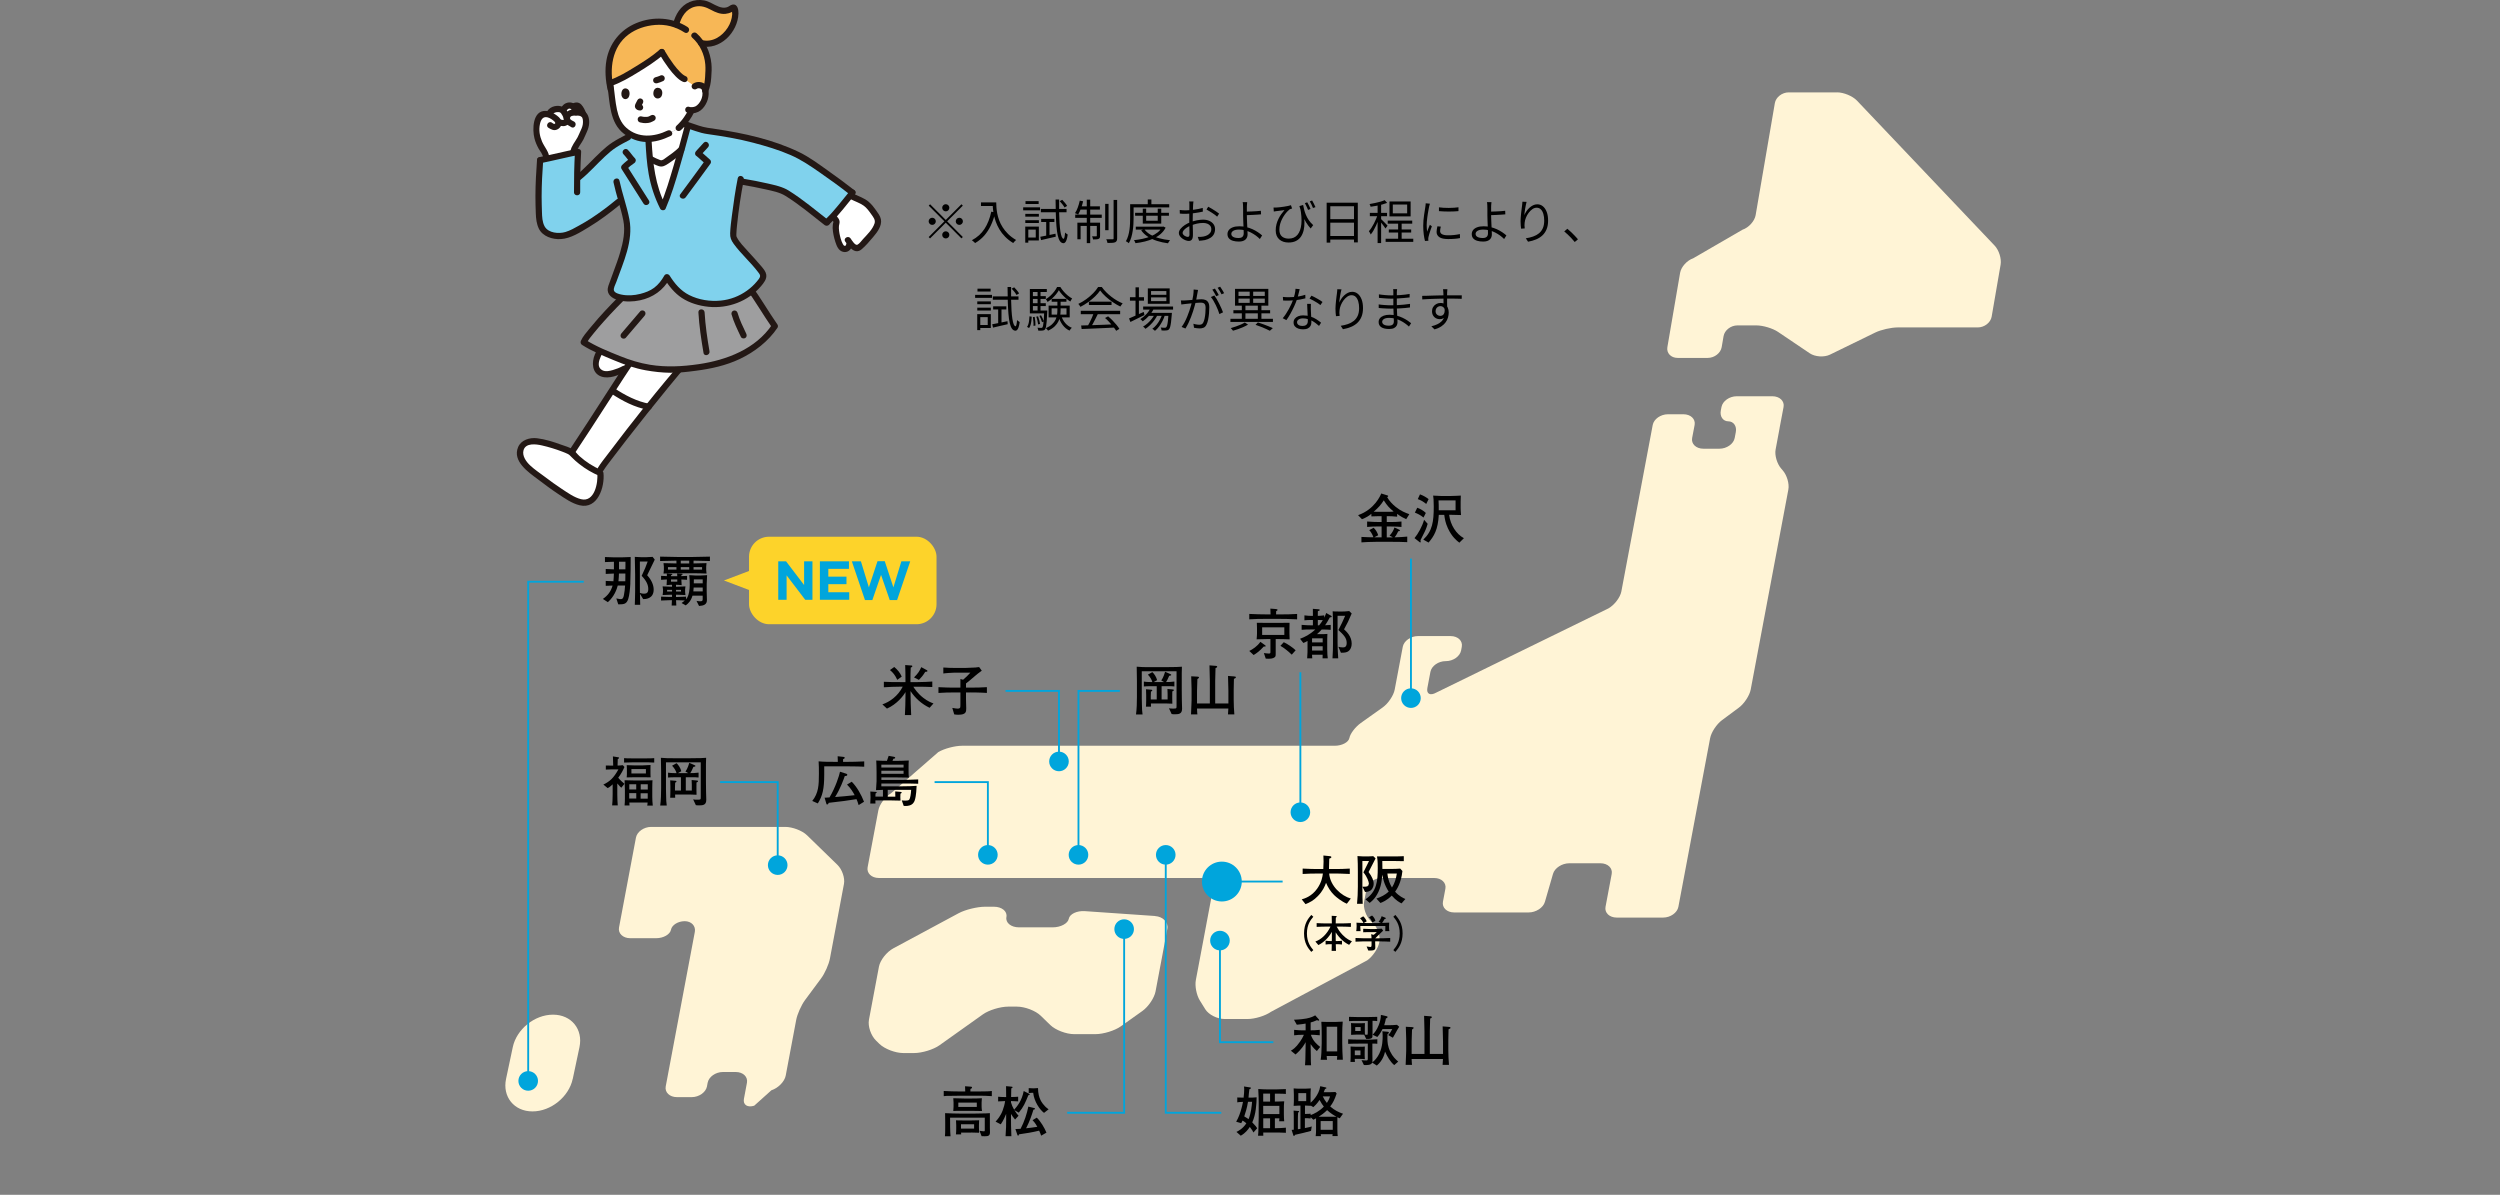 <?xml version="1.0" encoding="UTF-8"?>
<svg id="b" data-name="レイヤー_2" xmlns="http://www.w3.org/2000/svg" viewBox="0 0 1000 477.93">
  <rect x="0" y="0" width="1000" height="477.93" fill="#808080" stroke="none"/>
  <defs>
    <style>
      .d, .e {
        fill: none;
      }

      .f {
        fill: #80d2ed;
      }

      .g {
        fill: #fdd32a;
      }

      .h {
        fill: #9e9e9f;
      }

      .i {
        fill: #f7b756;
      }

      .j {
        fill: #231815;
      }

      .k {
        fill: #fff;
      }

      .l {
        fill: #00a5dc;
      }

      .m {
        fill: #fff4d6;
      }

      .e {
        stroke: #00a5dc;
        stroke-miterlimit: 10;
        stroke-width: .75px;
      }
    </style>
  </defs>
  <g id="c" data-name="レイアウト">
    <g>
      <path d="M378.31,87.98l6.27-6.27.55.55-6.27,6.27,6.27,6.27-.55.55-6.27-6.27-6.29,6.29-.55-.55,6.29-6.29-6.27-6.27.55-.55,6.27,6.27ZM374.32,88.53c0,.39-.14.73-.42,1.01s-.61.42-1.01.42-.73-.14-1.01-.42c-.28-.28-.42-.61-.42-1.01s.14-.73.42-1.01c.28-.28.61-.42,1.01-.42s.73.14,1.01.42c.28.28.42.61.42,1.01ZM378.31,84.54c-.39,0-.73-.14-1.01-.42-.28-.28-.42-.61-.42-1.01s.14-.73.42-1.01c.28-.28.61-.42,1.01-.42s.73.14,1.01.42c.28.28.42.61.42,1.01s-.14.73-.42,1.01c-.28.28-.61.42-1.01.42ZM378.31,92.52c.39,0,.73.14,1.01.42.28.28.42.61.42,1.01s-.14.73-.42,1.01c-.28.28-.61.42-1.01.42s-.73-.14-1.01-.42c-.28-.28-.42-.61-.42-1.01s.14-.73.42-1.01c.28-.28.61-.42,1.01-.42ZM382.3,88.53c0-.39.14-.73.42-1.01.28-.28.61-.42,1.01-.42s.73.14,1.01.42c.28.28.42.61.42,1.01s-.14.73-.42,1.01-.61.42-1.01.42-.73-.14-1.01-.42c-.28-.28-.42-.61-.42-1.01Z"/>
      <path d="M396.5,84.67l1.62.28c-.46,1.93-1.05,3.66-1.78,5.21s-1.61,2.9-2.64,4.08c-1.03,1.17-2.25,2.17-3.66,2.99-.08-.1-.19-.22-.35-.36-.16-.14-.32-.28-.49-.43-.17-.15-.32-.26-.45-.35,2.12-1.11,3.79-2.62,5.04-4.53,1.24-1.91,2.15-4.2,2.72-6.89ZM392.39,80.95h5.38v1.44h-5.38v-1.44ZM397.05,80.95h1.44c0,.56.03,1.22.08,1.98s.16,1.57.32,2.44c.16.87.42,1.77.76,2.71.34.94.8,1.87,1.39,2.8.58.93,1.31,1.83,2.2,2.71.88.87,1.95,1.68,3.2,2.41-.1.09-.23.21-.39.35-.16.15-.3.3-.44.46-.13.16-.24.29-.33.41-1.27-.77-2.35-1.62-3.26-2.56-.91-.93-1.66-1.9-2.26-2.92-.6-1.01-1.08-2.03-1.44-3.05-.36-1.02-.63-2.01-.82-2.96-.18-.96-.3-1.85-.36-2.67-.06-.82-.08-1.53-.08-2.11Z"/>
      <path d="M409.27,82.94h6.75v1.2h-6.75v-1.2ZM410.1,90.64h1.22v6.42h-1.22v-6.42ZM410.12,85.55h5.43v1.12h-5.43v-1.12ZM410.12,88.07h5.43v1.14h-5.43v-1.14ZM410.2,80.46h5.26v1.14h-5.26v-1.14ZM410.77,90.64h4.77v5.55h-4.77v-1.18h3.53v-3.17h-3.53v-1.2ZM416.11,94.71c.79-.14,1.72-.32,2.79-.54,1.08-.22,2.18-.45,3.31-.69l.09,1.2c-1.03.24-2.05.48-3.09.71-1.03.23-1.96.45-2.78.66l-.32-1.33ZM416.34,83.57h10.28v1.33h-10.28v-1.33ZM416.47,87.54h5.28v1.25h-5.28v-1.25ZM418.48,88h1.33v6.57l-1.33.3v-6.88ZM422.26,79.81h1.39c-.03,1.81-.02,3.51,0,5.1.03,1.59.09,3.03.17,4.32.08,1.29.2,2.4.34,3.33.15.93.32,1.65.53,2.16s.45.77.73.8c.15,0,.28-.22.38-.67.1-.45.18-1.06.23-1.83.09.1.2.2.33.3.13.1.27.2.41.29.14.09.25.17.32.22-.13.91-.28,1.62-.47,2.13-.18.51-.38.85-.59,1.04-.21.19-.42.29-.64.29-.57-.03-1.04-.31-1.42-.86-.37-.55-.67-1.33-.89-2.35-.22-1.01-.39-2.23-.5-3.66-.11-1.42-.2-3.03-.25-4.82-.05-1.79-.08-3.72-.1-5.79ZM423.88,80.46l1.01-.53c.37.37.74.78,1.11,1.23.37.46.66.85.85,1.2l-1.04.63c-.18-.35-.45-.77-.82-1.24-.37-.48-.73-.9-1.1-1.28Z"/>
      <path d="M431.92,80.25l1.33.27c-.23.99-.52,1.95-.87,2.9-.35.94-.72,1.74-1.11,2.38-.1-.05-.23-.11-.38-.18-.15-.07-.31-.14-.47-.2-.16-.06-.3-.11-.43-.15.44-.65.82-1.42,1.14-2.31.32-.89.58-1.8.78-2.71ZM430.08,85.83h10.62v1.31h-10.62v-1.31ZM430.95,89.08h8.3v1.29h-7.01v5.34h-1.29v-6.63ZM431.9,82.53h8.06v1.31h-8.32l.27-1.31ZM434.71,79.87h1.37v17.39h-1.37v-17.39ZM438.72,89.08h1.31v5.21c0,.33-.04.59-.11.79-.08.2-.23.35-.48.47-.21.1-.51.16-.88.19-.37.03-.82.04-1.34.04-.03-.19-.08-.4-.15-.64-.08-.23-.16-.44-.25-.62.41.01.75.02,1.04.02h.59c.18,0,.27-.09.27-.27v-5.19ZM442.07,81.54h1.35v10.53h-1.35v-10.53ZM445.45,79.98h1.41v15.31c0,.47-.06.82-.19,1.06-.13.24-.34.43-.63.57-.29.11-.69.19-1.21.22-.51.03-1.12.05-1.83.05-.04-.2-.1-.45-.19-.73-.09-.28-.18-.54-.29-.77.57.01,1.09.02,1.57.03.48,0,.8,0,.98,0,.14,0,.24-.03.29-.09.06-.06.08-.16.08-.31v-15.33Z"/>
      <path d="M452.07,81.67h1.37v5.49c0,.73-.02,1.54-.07,2.41-.04.87-.13,1.77-.27,2.68-.13.91-.32,1.8-.57,2.66-.25.86-.58,1.65-1,2.38-.08-.08-.19-.17-.33-.28-.15-.11-.29-.21-.44-.3s-.28-.16-.41-.2c.39-.68.7-1.42.93-2.21.23-.79.4-1.61.51-2.44s.19-1.66.22-2.46c.03-.8.05-1.55.05-2.23v-5.49ZM452.77,81.67h14.92v1.29h-14.92v-1.29ZM464.82,90.66h.29l.25-.06.89.47c-.52.99-1.2,1.84-2.03,2.56-.84.72-1.79,1.31-2.85,1.8-1.06.48-2.2.87-3.42,1.17s-2.47.52-3.76.67c-.04-.16-.12-.37-.24-.61-.12-.24-.24-.44-.37-.59,1.2-.13,2.38-.31,3.53-.56s2.23-.58,3.24-1c1.01-.42,1.9-.92,2.67-1.52s1.37-1.3,1.8-2.13v-.21ZM454.04,85.11h13.53v1.18h-13.53v-1.18ZM454.31,90.66h10.89v1.18h-10.89v-1.18ZM457.69,91.65c.61.85,1.43,1.58,2.46,2.19,1.03.61,2.22,1.1,3.56,1.46,1.34.37,2.78.63,4.31.78-.09.1-.19.23-.29.38-.11.15-.21.3-.3.45-.09.15-.17.28-.24.41-1.56-.2-3.02-.52-4.39-.96-1.37-.44-2.59-1.01-3.68-1.71-1.08-.7-1.97-1.54-2.65-2.52l1.22-.48ZM457.1,83.46h1.37v4.84h4.62v-4.84h1.41v5.98h-7.39v-5.98ZM459.1,79.79h1.46v2.6h-1.46v-2.6Z"/>
      <path d="M477.39,80.57c-.03.11-.04.24-.06.39-.01.15-.03.3-.04.47-.01.16-.03.32-.04.46-.01.29-.03.67-.05,1.14-.02.47-.04.99-.05,1.55-.01.56-.03,1.13-.04,1.71s-.02,1.11-.02,1.61,0,1.04,0,1.62c0,.59.02,1.17.04,1.75.02.58.03,1.11.04,1.6,0,.49,0,.88,0,1.17,0,.58-.07,1.04-.21,1.39-.14.34-.33.59-.58.73-.25.15-.54.22-.88.22-.37,0-.78-.09-1.24-.26-.46-.17-.89-.4-1.3-.69-.41-.29-.75-.63-1.02-1.01-.27-.38-.4-.78-.4-1.2,0-.57.22-1.13.66-1.67.44-.54,1.01-1.05,1.71-1.52.7-.47,1.45-.85,2.23-1.14.86-.34,1.74-.6,2.64-.77.9-.17,1.72-.26,2.47-.26.92,0,1.75.16,2.46.48.72.32,1.28.76,1.69,1.32.41.56.62,1.23.62,1.99s-.16,1.43-.46,2.01c-.31.58-.77,1.07-1.37,1.46-.6.39-1.34.7-2.21.91-.42.09-.83.15-1.24.18-.41.03-.78.06-1.11.09l-.53-1.54c.35.01.72.01,1.11,0,.39-.01.76-.06,1.11-.13.56-.1,1.08-.28,1.57-.52.49-.25.88-.57,1.18-.98.3-.41.45-.89.45-1.46s-.15-1-.44-1.37c-.29-.37-.68-.65-1.18-.84-.49-.19-1.04-.28-1.65-.28-.84,0-1.65.09-2.45.27-.8.18-1.61.43-2.43.76-.61.23-1.17.51-1.67.85-.51.34-.91.69-1.21,1.05-.3.37-.45.72-.45,1.04,0,.22.07.42.22.62.15.2.33.37.54.52.21.15.44.27.68.35.24.08.45.12.63.12.22,0,.38-.08.5-.23.12-.15.18-.39.18-.7,0-.37,0-.88-.02-1.53-.01-.65-.03-1.36-.04-2.13-.01-.77-.02-1.5-.02-2.19,0-.54,0-1.13,0-1.75,0-.62.01-1.22.02-1.8,0-.58.01-1.1.02-1.54,0-.44,0-.76,0-.95,0-.13,0-.28,0-.45,0-.17-.02-.34-.03-.5-.01-.16-.03-.3-.06-.4h1.69ZM471.88,83.99c.52.06.97.1,1.34.12.37.02.74.03,1.09.03.47,0,.99-.03,1.58-.08.58-.05,1.18-.12,1.81-.2.62-.08,1.23-.18,1.81-.3.59-.12,1.12-.25,1.59-.39l.04,1.48c-.49.11-1.04.23-1.65.33-.61.11-1.23.2-1.85.28s-1.23.14-1.8.19c-.57.05-1.06.08-1.48.08-.54,0-1,0-1.38-.02-.37-.01-.73-.04-1.05-.08l-.04-1.44ZM483.28,82.68c.46.24.96.53,1.52.86.56.34,1.09.67,1.61,1.02.51.34.92.64,1.23.89l-.78,1.22c-.23-.23-.52-.47-.87-.73-.36-.26-.74-.52-1.14-.78-.41-.26-.8-.51-1.2-.74-.39-.23-.74-.43-1.04-.6l.68-1.14Z"/>
      <path d="M498.88,80.84c-.01.13-.03.3-.05.53-.02.23-.04.46-.06.7-.02.24-.03.46-.03.65v3.48c0,.52.02,1.12.05,1.81.03.69.06,1.4.09,2.12.03.72.06,1.4.1,2.04.03.64.05,1.16.05,1.57s-.06.76-.19,1.11c-.13.35-.33.66-.6.92-.27.27-.63.47-1.07.63-.44.15-.98.23-1.62.23-.87,0-1.65-.1-2.34-.3-.68-.2-1.23-.52-1.62-.96-.4-.44-.6-1.02-.6-1.74,0-.57.17-1.09.51-1.56.34-.47.87-.85,1.58-1.13.71-.29,1.61-.43,2.7-.43.94,0,1.85.11,2.73.32.88.22,1.71.5,2.49.85.78.35,1.49.75,2.15,1.19.65.44,1.22.87,1.7,1.3l-.91,1.44c-.47-.48-1.01-.95-1.62-1.4-.62-.45-1.28-.85-2-1.22-.72-.36-1.48-.65-2.27-.85-.79-.21-1.61-.31-2.44-.31-.99,0-1.75.16-2.28.48-.53.32-.8.73-.8,1.25s.25.92.76,1.21,1.22.43,2.13.43c.7,0,1.22-.16,1.56-.48.34-.32.51-.81.51-1.47,0-.35-.01-.83-.04-1.42-.03-.59-.05-1.23-.08-1.91s-.05-1.35-.08-2-.04-1.23-.04-1.72v-2.46c0-.41,0-.75-.02-1.02,0-.23,0-.47-.02-.71-.01-.25-.03-.47-.05-.68-.02-.21-.05-.37-.09-.48h1.81ZM497.91,84.65c.32,0,.74,0,1.25-.02.52-.01,1.08-.03,1.69-.06.61-.03,1.22-.06,1.82-.1.61-.04,1.17-.1,1.69-.16l.06,1.43c-.52.05-1.09.09-1.7.13-.62.04-1.23.07-1.83.1-.61.03-1.17.05-1.7.07-.53.01-.95.02-1.28.02v-1.41Z"/>
      <path d="M509.37,83.02c.29.03.63.03,1.03,0,.42-.03.91-.07,1.48-.12.57-.06,1.15-.13,1.73-.23.58-.09,1.12-.19,1.62-.29.5-.1.88-.2,1.15-.3l.46,1.33c-.13.04-.29.09-.49.14-.2.06-.37.12-.51.2-.24.18-.54.45-.88.81-.35.36-.71.8-1.08,1.31-.37.51-.72,1.09-1.04,1.72-.32.63-.59,1.31-.79,2.03-.2.72-.3,1.47-.3,2.24,0,.67.1,1.24.29,1.7.2.46.47.83.82,1.1.35.27.75.47,1.2.6.45.13.92.19,1.4.19,1.52,0,2.7-.51,3.54-1.53.84-1.02,1.36-2.45,1.54-4.29s.03-4.01-.47-6.49l1.39,2.56c.2,1.09.31,2.17.32,3.25.01,1.08-.09,2.1-.3,3.07-.22.97-.57,1.83-1.06,2.57-.49.75-1.15,1.34-1.98,1.77s-1.83.65-3.02.65c-.75,0-1.43-.1-2.06-.31s-1.17-.52-1.63-.92c-.46-.41-.82-.91-1.07-1.51-.25-.6-.38-1.29-.38-2.08,0-.89.1-1.72.31-2.5s.48-1.51.82-2.19c.33-.68.71-1.31,1.13-1.89.42-.58.84-1.1,1.25-1.57-.32.04-.68.09-1.09.14-.41.06-.81.11-1.19.16-.38.05-.69.09-.93.11-.18.03-.35.05-.52.08-.17.03-.35.06-.54.09l-.11-1.6ZM521.25,81.99c.1.58.24,1.21.41,1.88.17.67.41,1.36.7,2.07.3.71.68,1.41,1.15,2.11.47.7,1.06,1.36,1.77,2l-1.01,1.35c-.7-.76-1.31-1.58-1.85-2.47-.54-.89-1.02-1.87-1.45-2.95-.43-1.08-.84-2.26-1.22-3.55l1.5-.44ZM522.9,80.93c.14.23.29.5.45.83s.32.64.47.96.29.61.39.87l-.99.38c-.11-.29-.24-.6-.39-.93-.15-.33-.29-.65-.45-.96-.15-.31-.3-.59-.44-.83l.95-.32ZM524.84,80.19c.22.34.45.77.7,1.28.25.51.47.97.65,1.38l-.99.36c-.18-.43-.38-.89-.61-1.39-.23-.49-.46-.92-.68-1.27l.93-.36Z"/>
      <path d="M530.66,81.08h12.46v15.88h-1.52v-14.46h-9.48v14.55h-1.46v-15.98ZM531.61,94.4h10.66v1.43h-10.66v-1.43ZM531.65,87.66h10.6v1.41h-10.6v-1.41Z"/>
      <path d="M551.12,85.66l.89.38c-.19.67-.42,1.36-.7,2.08s-.58,1.42-.9,2.13c-.32.7-.67,1.36-1.03,1.98-.36.61-.72,1.14-1.09,1.57-.08-.19-.19-.41-.33-.67-.15-.25-.28-.47-.41-.65.35-.38.7-.84,1.04-1.37s.67-1.11,1-1.73c.32-.62.62-1.25.88-1.89.27-.64.48-1.25.65-1.83ZM553.87,80.06l.99,1.1c-.58.23-1.25.44-2,.65-.75.2-1.52.38-2.31.52-.79.15-1.56.27-2.31.37-.03-.15-.08-.33-.17-.54-.09-.21-.17-.39-.25-.54.71-.13,1.44-.27,2.19-.42.75-.15,1.47-.33,2.14-.52.67-.2,1.24-.4,1.71-.62ZM547.94,85.15h6.88v1.33h-6.88v-1.33ZM551.04,81.37h1.41v15.86h-1.41v-15.86ZM552.37,87.58c.13.11.31.29.56.54.25.25.52.51.81.8.29.29.55.55.79.81.23.25.4.44.5.55l-.85,1.12c-.11-.19-.28-.43-.48-.72-.21-.29-.44-.6-.69-.93-.25-.33-.49-.63-.72-.91-.23-.28-.42-.5-.57-.67l.67-.59ZM554.25,95.5h11.06v1.25h-11.06v-1.25ZM555.09,88.23h9.8v1.25h-9.8v-1.25ZM555.52,91.78h8.95v1.23h-8.95v-1.23ZM555.79,80.59h8.46v5.97h-8.46v-5.97ZM557.12,81.82v3.5h5.74v-3.5h-5.74ZM559.25,88.74h1.41v7.62h-1.41v-7.62Z"/>
      <path d="M571.96,81.46c-.03.1-.06.23-.1.39-.04.16-.09.32-.13.47-.04.16-.08.29-.1.41-.06.35-.14.76-.23,1.23-.09.46-.17.96-.26,1.48-.08.53-.16,1.06-.23,1.6-.07.54-.13,1.06-.17,1.57-.04.51-.07.98-.07,1.41,0,.47.02.91.05,1.33.03.42.07.86.12,1.33.11-.29.23-.6.36-.93.13-.33.26-.66.39-.98.13-.32.25-.61.35-.86l.8.61c-.17.46-.34.96-.53,1.5-.19.54-.36,1.07-.5,1.57-.15.5-.25.9-.31,1.19-.03.14-.05.29-.08.46-.03.16-.03.3-.02.4.01.1.02.21.03.33,0,.12.02.23.03.33l-1.37.09c-.19-.67-.35-1.54-.49-2.59-.14-1.06-.21-2.23-.21-3.51,0-.7.03-1.41.09-2.14.06-.73.15-1.44.25-2.13.1-.69.2-1.32.29-1.9.1-.58.17-1.06.22-1.45.04-.23.07-.46.09-.69s.04-.45.04-.66l1.69.15ZM576.33,90.66c-.09.34-.16.65-.21.93-.05.28-.08.55-.08.82,0,.22.05.43.14.64s.26.39.49.55c.23.16.56.28.98.38.42.1.95.14,1.6.14.86,0,1.67-.04,2.43-.12.76-.08,1.52-.21,2.28-.37l.04,1.6c-.6.13-1.29.23-2.08.29-.79.07-1.68.1-2.67.1-1.6,0-2.76-.25-3.51-.76-.74-.51-1.11-1.2-1.11-2.09,0-.32.03-.66.09-1.02.06-.36.14-.77.24-1.23l1.37.13ZM575.58,82.93c.52.08,1.12.14,1.81.18.69.04,1.41.06,2.15.06.74,0,1.45-.03,2.13-.08.68-.04,1.25-.1,1.72-.18v1.54c-.51.05-1.1.09-1.78.12-.68.03-1.38.05-2.11.05s-1.43-.02-2.12-.05c-.68-.03-1.29-.07-1.8-.12v-1.52Z"/>
      <path d="M596.59,80.84c-.01.13-.03.3-.05.53-.02.23-.04.46-.06.7-.02.24-.03.46-.03.65v3.48c0,.52.02,1.12.05,1.81.03.69.06,1.4.09,2.12.03.72.06,1.4.1,2.04.03.64.05,1.16.05,1.57s-.06.76-.19,1.11c-.13.35-.33.66-.6.92-.27.27-.63.47-1.07.63-.44.15-.98.23-1.62.23-.87,0-1.65-.1-2.34-.3-.68-.2-1.23-.52-1.62-.96-.4-.44-.6-1.02-.6-1.74,0-.57.17-1.09.51-1.56.34-.47.87-.85,1.58-1.13.71-.29,1.61-.43,2.7-.43.94,0,1.85.11,2.73.32.88.22,1.71.5,2.49.85.78.35,1.49.75,2.15,1.19.65.44,1.22.87,1.7,1.3l-.91,1.44c-.47-.48-1.01-.95-1.62-1.4-.62-.45-1.28-.85-2-1.22-.72-.36-1.48-.65-2.27-.85-.79-.21-1.61-.31-2.44-.31-.99,0-1.75.16-2.28.48-.53.32-.8.73-.8,1.25s.25.92.76,1.21,1.22.43,2.13.43c.7,0,1.22-.16,1.56-.48.34-.32.51-.81.51-1.47,0-.35-.01-.83-.04-1.42-.03-.59-.05-1.23-.08-1.91s-.05-1.35-.08-2-.04-1.23-.04-1.72v-2.46c0-.41,0-.75-.02-1.02,0-.23,0-.47-.02-.71-.01-.25-.03-.47-.05-.68-.02-.21-.05-.37-.09-.48h1.81ZM595.62,84.65c.32,0,.74,0,1.25-.02.52-.01,1.08-.03,1.69-.06.61-.03,1.22-.06,1.82-.1.61-.04,1.17-.1,1.69-.16l.06,1.43c-.52.05-1.09.09-1.7.13-.62.04-1.23.07-1.83.1-.61.03-1.17.05-1.7.07-.53.01-.95.02-1.28.02v-1.41Z"/>
      <path d="M610.63,80.76c-.1.35-.2.76-.29,1.23s-.18.94-.27,1.44c-.08.5-.15.98-.21,1.43-.06.46-.1.85-.12,1.18.2-.48.47-.98.8-1.48s.72-.97,1.18-1.4.95-.77,1.49-1.04c.54-.27,1.1-.4,1.7-.4.85,0,1.6.27,2.25.8.65.53,1.16,1.29,1.53,2.26s.55,2.13.55,3.46-.2,2.46-.59,3.43-.94,1.79-1.65,2.46c-.71.67-1.55,1.22-2.54,1.63s-2.06.73-3.24.93l-.89-1.37c1.03-.15,1.99-.38,2.88-.69.89-.31,1.67-.73,2.35-1.27.67-.54,1.19-1.23,1.57-2.06.37-.84.56-1.85.56-3.04,0-1-.11-1.89-.34-2.67-.23-.78-.56-1.39-1.01-1.83-.44-.44-1-.67-1.67-.67-.6,0-1.17.19-1.71.57-.54.38-1.04.87-1.49,1.47-.45.6-.81,1.25-1.09,1.94-.28.69-.45,1.35-.51,1.97-.05.37-.07.73-.07,1.08,0,.35.04.77.1,1.25l-1.46.11c-.05-.35-.1-.79-.14-1.31-.04-.52-.07-1.09-.07-1.71,0-.44.02-.94.07-1.49.04-.55.09-1.11.15-1.67.06-.56.12-1.1.19-1.62.07-.52.13-.97.18-1.35.04-.29.07-.57.09-.85.03-.27.04-.53.06-.79l1.67.06Z"/>
      <path d="M629.9,96.81c-.41-.51-.85-1.01-1.33-1.52-.48-.51-.97-.99-1.45-1.46-.49-.47-.96-.89-1.42-1.25l1.23-1.08c.46.37.94.79,1.44,1.27s1,.98,1.49,1.48c.49.51.93.99,1.32,1.46l-1.29,1.1Z"/>
      <path d="M390.05,117.94h6.75v1.2h-6.75v-1.2ZM390.89,125.64h1.22v6.42h-1.22v-6.42ZM390.91,120.55h5.43v1.12h-5.43v-1.12ZM390.91,123.07h5.43v1.14h-5.43v-1.14ZM390.99,115.46h5.26v1.14h-5.26v-1.14ZM391.56,125.64h4.77v5.55h-4.77v-1.18h3.53v-3.17h-3.53v-1.2ZM396.89,129.71c.79-.14,1.72-.32,2.79-.54,1.08-.22,2.18-.45,3.31-.69l.09,1.2c-1.03.24-2.05.48-3.09.71-1.03.23-1.96.45-2.78.66l-.32-1.33ZM397.12,118.57h10.28v1.33h-10.28v-1.33ZM397.26,122.54h5.28v1.25h-5.28v-1.25ZM399.27,123h1.33v6.57l-1.33.3v-6.88ZM403.05,114.81h1.39c-.03,1.81-.02,3.51,0,5.1.03,1.59.09,3.03.17,4.32.08,1.29.2,2.4.34,3.33.15.93.32,1.65.53,2.16s.45.77.73.8c.15,0,.28-.22.38-.67.1-.45.18-1.06.23-1.83.09.1.2.2.33.3.13.1.27.2.41.29.14.09.25.17.32.22-.13.91-.28,1.62-.47,2.13-.18.51-.38.85-.59,1.04-.21.19-.42.29-.64.29-.57-.03-1.04-.31-1.42-.86-.37-.55-.67-1.33-.89-2.35-.22-1.01-.39-2.23-.5-3.66-.11-1.42-.2-3.03-.25-4.82-.05-1.79-.08-3.72-.1-5.79ZM404.67,115.46l1.01-.53c.37.37.74.78,1.11,1.23.37.46.66.85.85,1.2l-1.04.63c-.18-.35-.45-.77-.82-1.24-.37-.48-.73-.9-1.1-1.28Z"/>
      <path d="M411.8,126.53l.89.15c-.03.57-.07,1.14-.14,1.7-.07.56-.18,1.09-.32,1.58-.15.49-.35.91-.6,1.26l-.8-.46c.23-.33.41-.72.54-1.17.13-.45.23-.94.29-1.47.06-.53.11-1.06.13-1.6ZM411.95,115.59h6.78v1.2h-5.57v8.15h-1.22v-9.35ZM411.95,124.2h6.36v1.16h-6.36v-1.16ZM412.64,118.44h5.68v1.14h-5.68v-1.14ZM412.64,121.29h5.68v1.14h-5.68v-1.14ZM413.15,126.84l.72-.09c.11.56.2,1.16.25,1.81.05.65.07,1.21.06,1.68l-.78.11c.03-.48.01-1.05-.04-1.69s-.12-1.25-.21-1.82ZM414.5,126.67l.72-.13c.19.48.36,1.01.51,1.58.15.57.25,1.06.29,1.46l-.78.19c-.04-.42-.12-.92-.26-1.49-.13-.58-.29-1.11-.48-1.61ZM417.69,124.2h1.22c0,.28,0,.46-.02.55-.06,1.57-.13,2.83-.21,3.79s-.17,1.68-.27,2.17c-.1.49-.24.83-.4,1.02-.14.18-.29.3-.45.37-.16.07-.35.11-.56.12-.19.04-.44.05-.75.05-.31,0-.63-.02-.96-.03-.01-.18-.04-.38-.09-.6-.05-.22-.13-.41-.23-.56.33.03.63.04.89.06.27.01.46.02.59.02s.23-.01.3-.04c.08-.03.15-.08.23-.17.1-.14.19-.43.28-.87.08-.44.16-1.12.24-2.03.08-.91.14-2.12.19-3.63v-.21ZM415.03,116.23h1.18v8.59h-1.18v-8.59ZM415.75,126.36l.67-.25c.23.39.45.82.66,1.27s.36.85.45,1.18l-.72.3c-.09-.35-.23-.76-.43-1.23s-.4-.89-.62-1.28ZM423.54,116.08c-.3.54-.69,1.1-1.15,1.67-.46.57-.98,1.12-1.56,1.65s-1.17.99-1.79,1.39c-.08-.16-.18-.36-.32-.58-.14-.22-.27-.4-.4-.54.63-.37,1.24-.82,1.81-1.35s1.1-1.1,1.58-1.72c.48-.61.85-1.21,1.13-1.8h1.29c.39.62.84,1.23,1.35,1.81.51.59,1.05,1.12,1.64,1.61.59.48,1.17.87,1.74,1.18-.13.15-.26.35-.4.58-.14.23-.25.45-.34.64-.57-.37-1.14-.79-1.71-1.28-.57-.49-1.11-1.01-1.61-1.58-.5-.56-.92-1.12-1.26-1.68ZM422.95,120.09h1.29v3.9c0,.76-.06,1.52-.17,2.27-.11.75-.34,1.49-.67,2.21-.34.72-.83,1.4-1.49,2.04-.66.64-1.55,1.23-2.68,1.76-.05-.09-.13-.2-.24-.32-.11-.13-.22-.25-.32-.38-.11-.13-.21-.23-.31-.3,1.04-.47,1.87-.99,2.48-1.57.61-.58,1.07-1.18,1.38-1.81.3-.63.5-1.27.6-1.94.09-.66.14-1.32.14-1.97v-3.9ZM419.44,122.24h8.44v4.71h-8.44v-4.71ZM420.65,123.34v2.51h5.95v-2.51h-5.95ZM420.67,119.56h5.91v1.14h-5.91v-1.14ZM424.49,126.27c.34,1.11.87,2.1,1.6,2.95s1.6,1.49,2.64,1.89c-.1.09-.21.2-.32.33-.11.13-.22.27-.33.41-.11.14-.2.27-.28.4-1.1-.52-2.02-1.28-2.75-2.27-.74-.99-1.29-2.14-1.67-3.43l1.12-.28Z"/>
      <path d="M440.05,116.2c-.51.76-1.17,1.54-2,2.35-.83.8-1.75,1.57-2.76,2.29-1.01.72-2.05,1.36-3.12,1.9-.06-.13-.14-.26-.24-.4-.1-.14-.2-.28-.3-.42-.11-.14-.21-.26-.31-.36,1.1-.52,2.16-1.15,3.18-1.89s1.94-1.53,2.77-2.38c.83-.84,1.48-1.67,1.97-2.48h1.48c.51.71,1.08,1.39,1.73,2.04.65.65,1.34,1.26,2.07,1.83.73.57,1.49,1.08,2.25,1.53.77.45,1.53.83,2.29,1.13-.16.18-.33.38-.48.62-.16.23-.31.45-.45.66-.98-.47-1.97-1.05-2.99-1.74-1.02-.69-1.97-1.44-2.86-2.25-.89-.81-1.63-1.62-2.22-2.43ZM432.31,124.33h15.75v1.35h-15.75v-1.35ZM432.47,130.2c1.11-.04,2.41-.08,3.89-.12,1.48-.04,3.04-.1,4.7-.16,1.66-.06,3.31-.13,4.96-.21l-.04,1.31c-1.6.08-3.2.15-4.83.23-1.62.08-3.16.14-4.62.2-1.46.06-2.75.11-3.88.16l-.19-1.41ZM437.52,125.18l1.6.46c-.29.6-.61,1.23-.94,1.89-.34.67-.67,1.31-1.01,1.93-.34.62-.66,1.17-.98,1.65l-1.25-.44c.3-.49.62-1.06.94-1.71.32-.65.63-1.3.92-1.97s.53-1.27.72-1.81ZM435.56,120.68h9.06v1.33h-9.06v-1.33ZM442.02,127.2l1.22-.67c.59.49,1.18,1.04,1.76,1.63.58.6,1.11,1.18,1.59,1.77.48.58.87,1.11,1.16,1.6l-1.27.8c-.29-.48-.68-1.02-1.16-1.62-.48-.6-1-1.21-1.57-1.83-.56-.62-1.14-1.18-1.72-1.67Z"/>
      <path d="M451.62,127.37c.48-.2,1.04-.44,1.67-.72.63-.28,1.31-.58,2.03-.91.72-.33,1.44-.65,2.17-.97l.3,1.25c-.98.48-1.96.97-2.95,1.45-.99.49-1.88.93-2.68,1.32l-.55-1.43ZM451.98,118.89h5.62v1.37h-5.62v-1.37ZM454.21,114.94h1.35v11.69h-1.35v-11.69ZM460.32,123.06l1.25.32c-.49,1.05-1.14,2.02-1.95,2.92-.8.89-1.64,1.64-2.52,2.23-.06-.08-.16-.17-.28-.29s-.24-.23-.37-.34c-.13-.11-.24-.2-.34-.25.87-.53,1.69-1.2,2.44-2,.75-.8,1.34-1.67,1.76-2.6ZM462.01,125.43l.99.57c-.33.68-.75,1.38-1.26,2.08-.51.7-1.08,1.35-1.7,1.95-.62.6-1.24,1.1-1.86,1.5-.11-.15-.26-.31-.43-.48-.17-.16-.34-.3-.52-.42.62-.34,1.24-.79,1.86-1.35.62-.56,1.19-1.17,1.7-1.84s.92-1.34,1.23-2.01ZM457.26,122.6h11.97v1.23h-11.97v-1.23ZM459.13,115.36h8.74v6.17h-8.74v-6.17ZM459.41,125.16h8.27v1.18h-8.27v-1.18ZM460.42,116.42v1.5h6.12v-1.5h-6.12ZM460.42,118.95v1.5h6.12v-1.5h-6.12ZM465,125.39l.99.53c-.23.8-.55,1.61-.97,2.43-.42.82-.89,1.58-1.41,2.28s-1.06,1.27-1.63,1.71c-.13-.14-.29-.28-.48-.44-.2-.15-.39-.28-.58-.38.6-.41,1.16-.94,1.7-1.6.54-.66,1.01-1.39,1.42-2.19.41-.8.73-1.58.96-2.36ZM467.41,125.16h1.35c-.01.29-.03.48-.04.57-.1,1.32-.21,2.38-.31,3.19-.11.81-.23,1.43-.35,1.86-.13.43-.28.74-.46.93-.15.18-.32.3-.49.36-.18.06-.38.1-.61.11-.2.03-.47.04-.81.04s-.69-.01-1.07-.04c0-.18-.03-.38-.09-.6-.06-.22-.14-.42-.23-.58.35.04.68.06.97.08.29.01.51.02.65.02.13,0,.24-.01.33-.04.09-.03.17-.08.24-.17.14-.13.26-.39.37-.78.11-.39.21-.97.3-1.74.09-.77.18-1.76.26-2.99v-.23Z"/>
      <path d="M472.36,120.17c.3.01.59.02.86.02s.55,0,.85-.02c.28-.01.64-.03,1.09-.07.45-.03.93-.07,1.45-.11.52-.04,1.04-.09,1.56-.13.52-.04.99-.08,1.42-.11.43-.03.77-.05,1.03-.05.57,0,1.09.09,1.55.28.46.18.84.51,1.12.97.29.46.43,1.12.43,1.99,0,.75-.04,1.55-.11,2.42-.08.87-.19,1.69-.35,2.47s-.37,1.43-.64,1.97c-.29.63-.67,1.05-1.14,1.26s-1.01.31-1.63.31c-.37,0-.76-.03-1.17-.09-.41-.06-.77-.12-1.07-.18l-.25-1.6c.27.09.54.16.84.22.29.06.57.1.84.13.27.03.48.05.65.05.35,0,.67-.06.95-.18.28-.12.52-.39.72-.81.2-.43.37-.97.5-1.61.13-.65.23-1.34.29-2.07.06-.73.09-1.44.09-2.13,0-.58-.08-1.02-.25-1.31-.16-.29-.4-.49-.7-.59-.3-.1-.66-.15-1.06-.15-.32,0-.75.02-1.29.07-.54.04-1.13.09-1.75.15-.62.06-1.19.12-1.72.18-.53.06-.93.11-1.23.13-.23.03-.51.06-.84.1-.34.04-.62.09-.87.12l-.17-1.63ZM479.2,115.99c-.03.18-.06.36-.09.56-.04.2-.08.39-.11.58-.05.22-.11.52-.17.91-.06.39-.14.81-.22,1.24-.08.44-.17.86-.26,1.26-.14.53-.3,1.14-.48,1.81-.18.68-.4,1.4-.65,2.17s-.52,1.55-.83,2.34c-.3.79-.64,1.57-1.01,2.35-.37.77-.77,1.51-1.2,2.2l-1.54-.63c.43-.57.84-1.22,1.22-1.94.38-.72.73-1.47,1.04-2.25.32-.78.6-1.55.86-2.31.25-.76.47-1.47.66-2.12.18-.65.33-1.21.43-1.68.18-.75.32-1.53.44-2.36.11-.82.17-1.6.17-2.32l1.75.17ZM485.73,118.19c.3.38.62.86.96,1.44.33.58.67,1.2.99,1.84.32.65.62,1.27.89,1.88.27.61.48,1.13.64,1.58l-1.46.7c-.14-.49-.33-1.05-.58-1.67s-.53-1.25-.84-1.89c-.31-.64-.63-1.25-.97-1.82-.34-.58-.67-1.05-1.02-1.43l1.39-.63ZM485.96,115.44c.16.22.34.48.52.79s.37.63.56.95c.19.32.35.61.47.86l-1.04.46c-.11-.25-.26-.54-.44-.86-.18-.32-.36-.63-.55-.95-.19-.32-.37-.6-.55-.84l1.03-.42ZM488.05,114.66c.16.24.35.52.55.84.2.32.4.63.59.94.19.31.34.59.46.83l-1.03.46c-.2-.42-.45-.87-.74-1.36-.29-.49-.57-.91-.84-1.26l1.01-.44Z"/>
      <path d="M492.17,127.52h17v1.25h-17v-1.25ZM497.92,129l1.29.85c-.52.32-1.12.63-1.81.93-.68.3-1.39.59-2.11.85-.72.26-1.42.48-2.09.66-.11-.15-.26-.33-.43-.54s-.33-.38-.48-.52c.65-.18,1.33-.39,2.04-.63s1.39-.5,2.02-.78c.63-.28,1.15-.55,1.56-.82ZM493.36,124.08h14.69v1.25h-14.69v-1.25ZM494.01,115.55h13.32v6.73h-13.32v-6.73ZM495.4,116.67v1.69h10.51v-1.69h-10.51ZM495.4,119.43v1.73h10.51v-1.73h-10.51ZM496.73,121.95h1.44v6.1h-1.44v-6.1ZM499.88,116.12h1.39v5.66h-1.39v-5.66ZM502.22,129.93l.93-.97c.72.23,1.45.48,2.19.75.73.27,1.43.54,2.08.8s1.22.51,1.7.75l-1.18,1.05c-.44-.24-.98-.5-1.6-.77-.62-.27-1.28-.55-1.99-.83-.7-.28-1.42-.54-2.14-.78ZM503.13,121.95h1.44v6.1h-1.44v-6.1Z"/>
      <path d="M519.88,115.66c-.08.3-.17.69-.29,1.16-.11.47-.24.96-.37,1.47-.13.51-.28,1-.43,1.45-.3.91-.69,1.87-1.16,2.88-.47,1.01-.97,1.99-1.5,2.94s-1.06,1.78-1.58,2.49l-1.46-.76c.42-.49.84-1.06,1.26-1.69.42-.63.82-1.3,1.2-2,.37-.7.71-1.38,1.02-2.05.3-.67.56-1.29.76-1.84.2-.61.39-1.29.57-2.06.18-.77.28-1.48.3-2.14l1.67.15ZM513.15,118.76c.35.05.73.09,1.12.1s.79.03,1.2.03c.7,0,1.42-.03,2.16-.09.74-.06,1.49-.17,2.25-.31.76-.15,1.51-.34,2.24-.58l.04,1.43c-.62.16-1.3.32-2.04.46s-1.51.25-2.3.33c-.79.08-1.57.12-2.35.12-.34,0-.71,0-1.09,0-.39,0-.76-.02-1.13-.05l-.1-1.43ZM524.36,121.54c-.01.39-.02.74-.03,1.05,0,.31,0,.64,0,1,.01.3.03.69.05,1.17.02.47.04.98.07,1.5.02.53.05,1.03.07,1.51.02.48.03.88.03,1.2,0,.51-.11.97-.34,1.39-.23.42-.59.75-1.07,1-.49.25-1.12.37-1.91.37-.7,0-1.33-.1-1.9-.29-.57-.2-1.03-.5-1.38-.9-.35-.41-.52-.92-.52-1.54s.17-1.1.5-1.53c.34-.42.79-.75,1.37-.98.58-.23,1.22-.34,1.93-.34,1.06,0,2.04.15,2.94.45s1.7.67,2.41,1.13,1.33.91,1.85,1.35l-.82,1.29c-.37-.33-.78-.67-1.23-1.03-.45-.35-.95-.68-1.49-.98-.54-.3-1.13-.54-1.75-.73-.62-.19-1.28-.28-1.98-.28s-1.26.15-1.69.44c-.43.29-.65.65-.65,1.08s.18.8.55,1.08c.37.28.92.42,1.65.42.53,0,.95-.09,1.25-.26.3-.17.52-.4.66-.68.13-.28.2-.6.2-.94s0-.82-.03-1.39c-.02-.57-.04-1.18-.08-1.83-.03-.65-.06-1.3-.09-1.96-.03-.65-.05-1.24-.07-1.76h1.48ZM528.16,122.05c-.34-.3-.77-.62-1.29-.95-.52-.33-1.05-.64-1.61-.94-.55-.3-1.04-.54-1.45-.73l.78-1.16c.34.15.72.34,1.14.55s.84.44,1.25.68c.42.24.81.47,1.17.69.36.22.65.42.86.6l-.86,1.25Z"/>
      <path d="M536.59,115.76c-.1.35-.2.76-.29,1.23s-.18.94-.27,1.44c-.08.5-.15.98-.21,1.43-.06.46-.1.85-.12,1.18.2-.48.47-.98.8-1.48s.72-.97,1.18-1.4.95-.77,1.49-1.04c.54-.27,1.1-.4,1.7-.4.85,0,1.6.27,2.25.8.65.53,1.16,1.29,1.53,2.26s.55,2.13.55,3.46-.2,2.46-.59,3.43-.94,1.79-1.65,2.46c-.71.67-1.55,1.22-2.54,1.63s-2.06.73-3.24.93l-.89-1.37c1.03-.15,1.99-.38,2.88-.69.89-.31,1.67-.73,2.35-1.27.67-.54,1.19-1.23,1.57-2.06.37-.84.56-1.85.56-3.04,0-1-.11-1.89-.34-2.67-.23-.78-.56-1.39-1.01-1.83-.44-.44-1-.67-1.67-.67-.6,0-1.17.19-1.71.57-.54.38-1.04.87-1.49,1.47-.45.6-.81,1.25-1.09,1.94-.28.69-.45,1.35-.51,1.97-.05.37-.07.73-.07,1.08,0,.35.04.77.1,1.25l-1.46.11c-.05-.35-.1-.79-.14-1.31-.04-.52-.07-1.09-.07-1.71,0-.44.02-.94.07-1.49.04-.55.09-1.11.15-1.67.06-.56.12-1.1.19-1.62.07-.52.13-.97.18-1.35.04-.29.07-.57.09-.85.03-.27.04-.53.06-.79l1.67.06Z"/>
      <path d="M558.85,115.66c-.03.16-.05.35-.07.55-.02.2-.04.44-.05.72,0,.19,0,.48,0,.85,0,.38,0,.81,0,1.28v2.76c0,.63.01,1.3.04,1.99.03.7.06,1.37.09,2.03.04.66.07,1.26.1,1.81.02.54.04.98.04,1.29,0,.44-.1.87-.31,1.27-.21.41-.56.74-1.04,1-.49.26-1.15.39-1.99.39-1.37,0-2.41-.24-3.13-.71-.72-.48-1.08-1.17-1.08-2.08,0-.58.17-1.09.52-1.52.35-.43.85-.77,1.51-1.02.66-.25,1.44-.37,2.36-.37,1,0,1.94.12,2.82.35.88.23,1.69.53,2.42.88.73.35,1.39.73,1.96,1.11.57.39,1.04.73,1.41,1.04l-.87,1.35c-.43-.41-.93-.81-1.49-1.22-.56-.41-1.18-.78-1.84-1.12-.67-.34-1.38-.62-2.15-.83-.77-.21-1.58-.31-2.44-.31-.91,0-1.61.15-2.08.46-.47.3-.71.68-.71,1.12,0,.28.09.54.27.77.18.23.46.42.86.56.39.14.9.21,1.52.21.37,0,.7-.05,1.01-.14.3-.1.55-.26.73-.5.18-.24.28-.58.28-1.01,0-.37,0-.85-.03-1.43-.02-.59-.04-1.22-.07-1.88s-.05-1.31-.07-1.93c-.02-.62-.03-1.14-.03-1.56v-2.66c0-.44,0-.87,0-1.27,0-.41,0-.77,0-1.1,0-.15,0-.35-.02-.59-.01-.24-.03-.42-.06-.55h1.61ZM551.47,121.76c.34.05.72.1,1.14.15.42.05.85.09,1.29.11s.87.05,1.27.07.77.03,1.08.03c.92,0,1.82-.02,2.69-.07.87-.04,1.72-.11,2.57-.19.84-.08,1.67-.19,2.5-.31l-.02,1.43c-.63.09-1.26.16-1.89.22-.63.06-1.25.1-1.88.14-.63.04-1.27.07-1.92.09s-1.34.03-2.06.03c-.43,0-.93-.01-1.49-.04-.56-.03-1.13-.06-1.71-.09-.58-.04-1.09-.08-1.55-.13l-.02-1.43ZM551.57,117.74c.32.05.68.1,1.1.15.42.05.86.1,1.32.14.46.04.91.08,1.33.09s.79.03,1.11.03c1.2,0,2.44-.04,3.7-.13,1.26-.09,2.5-.23,3.73-.44l-.02,1.39c-.7.08-1.46.15-2.28.23s-1.67.14-2.54.19c-.87.05-1.73.08-2.57.08-.44,0-.97-.02-1.58-.06s-1.21-.08-1.8-.13c-.59-.05-1.09-.09-1.49-.13l-.02-1.41Z"/>
      <path d="M568.88,118.34c.52,0,1.11,0,1.77-.03s1.36-.04,2.1-.07,1.49-.04,2.25-.06c.76-.01,1.49-.03,2.19-.04.7-.01,1.35-.02,1.95-.02h3.32c.5,0,.94,0,1.33,0,.39,0,.69,0,.92,0l-.02,1.41c-.53-.03-1.24-.05-2.14-.07-.89-.02-2.04-.03-3.43-.03-.82,0-1.68,0-2.58.03-.89.02-1.79.04-2.69.07s-1.77.06-2.61.1c-.84.04-1.62.09-2.33.14l-.04-1.46ZM578.85,123.87c0,.84-.12,1.54-.37,2.11s-.59.99-1.03,1.27c-.44.28-.95.42-1.53.42-.39,0-.78-.07-1.15-.2-.37-.13-.71-.34-1.01-.61-.3-.27-.53-.61-.7-1.01-.17-.4-.26-.85-.26-1.36,0-.63.15-1.2.46-1.69.3-.49.71-.89,1.23-1.18.51-.29,1.07-.44,1.66-.44.75,0,1.37.17,1.85.5.49.34.86.79,1.11,1.37.25.58.38,1.23.38,1.97,0,.63-.09,1.28-.28,1.94-.18.66-.49,1.29-.91,1.9-.42.61-1,1.16-1.73,1.66s-1.65.92-2.76,1.24l-1.27-1.25c.86-.2,1.63-.46,2.32-.78.68-.32,1.26-.7,1.73-1.16s.83-.99,1.07-1.6c.25-.61.37-1.3.37-2.09,0-.86-.18-1.48-.55-1.86-.37-.38-.81-.57-1.33-.57-.33,0-.64.08-.93.24s-.53.39-.71.69-.28.67-.28,1.08c0,.6.19,1.06.58,1.39.39.33.84.49,1.36.49.39,0,.73-.11,1.01-.33.28-.22.48-.56.6-1.01.12-.45.13-1.01.03-1.68l1.04.53ZM578.96,115.7c0,.06,0,.18-.03.34-.02.16-.03.33-.04.48,0,.16-.02.28-.03.37-.01.24-.02.57-.02.99v1.37c0,.49,0,.99,0,1.5,0,.51.01.98.02,1.42,0,.44,0,.82,0,1.12l-1.46-.72v-2.06c0-.48,0-.95,0-1.42,0-.47-.02-.9-.03-1.29-.01-.39-.03-.7-.04-.91-.01-.25-.03-.5-.06-.73-.03-.23-.04-.39-.06-.47h1.73Z"/>
    </g>
    <g>
      <g>
        <g>
          <g>
            <g>
              <path class="m" d="M734.83,36.94c2.64,0,6.21,1.48,7.94,3.29l55.08,58.01c1.73,1.81,2.8,5.23,2.4,7.58l-3.59,20.86c-.41,2.36-2.89,4.29-5.53,4.29h-32.03c-2.64,0-6.71.92-9.03,2.06l-18.09,8.83c-2.33,1.13-5.96.89-8.08-.54l-12.69-8.56c-2.11-1.43-6.01-2.6-8.65-2.6h-7.59c-2.64,0-5.14,1.93-5.54,4.29l-.76,4.42c-.4,2.36-2.89,4.29-5.53,4.29h-12.12c-2.64,0-4.47-1.93-4.07-4.29l5.1-29.77c.41-2.35,2.77-4.96,5.24-5.79l19.72-11.43c2.49-.83,4.83-3.44,5.24-5.79l7.69-44.85c.41-2.36,2.9-4.29,5.54-4.29h19.36Z"/>
              <path class="m" d="M711.83,171.32c-.44,2.35-1.16,6.18-1.59,8.51-.44,2.32.6,5.79,2.33,7.71l.46.53c1.72,1.92,2.77,5.42,2.31,7.78l-15.06,80c-.45,2.35-2.57,5.6-4.72,7.2l-6.79,5.04c-2.15,1.61-4.28,4.84-4.72,7.2l-6.88,36.55c-.45,2.36-1.17,6.22-1.61,8.57l-4.21,22.34c-.45,2.36-3.18,4.28-6.08,4.28h-18.59c-2.9,0-4.91-1.93-4.47-4.28l2.47-13.15c.45-2.36-1.57-4.29-4.47-4.29h-12.52c-2.89,0-5.82,1.9-6.48,4.22l-3.25,11.23c-.66,2.33-3.59,4.22-6.48,4.22h-29.83c-2.9,0-4.91-1.93-4.47-4.28l.98-5.21c.45-2.36-1.56-4.29-4.46-4.29h-20.99c-2.9,0-5.64,1.93-6.08,4.29l-.98,5.21c-.45,2.35.72,5.78,2.6,7.6l.91.89c1.87,1.82,3.04,5.24,2.59,7.6l-.04.2c-.44,2.36-2.6,5.57-4.79,7.13l-38.59,20.64c-2.19,1.56-6.36,2.84-9.25,2.84h-9.26c-2.91,0-6.35-1.74-7.68-3.86l-2.21-3.56c-1.32-2.12-2.04-5.79-1.59-8.15l3.58-19c.45-2.36,1.17-6.21,1.61-8.58l1.69-8.97c.44-2.36-1.56-4.29-4.47-4.29h-129.23c-2.9,0-4.91-1.93-4.47-4.29l4.29-22.75c.43-2.36,2.72-5.43,5.07-6.83l18.9-16.48c2.35-1.4,6.65-2.54,9.55-2.54h149.05c2.89,0,5.53-1.4,5.86-3.13.32-1.73,2.38-4.42,4.57-5.98l8.75-6.23c2.19-1.56,4.35-4.76,4.79-7.12l3.23-17.12c.45-2.36,3.18-4.29,6.08-4.29h13.07c2.9,0,4.91,1.93,4.46,4.29l-.27,1.44c-.44,2.36-3.18,4.29-6.08,4.29h-.11c-2.91,0-5.64,1.93-6.09,4.29l-1.22,6.46c-.45,2.36,1.14,3.19,3.54,1.84l68.9-33.69c2.39-1.36,4.7-4.39,5.15-6.74l12.55-66.63c.44-2.35,3.18-4.28,6.08-4.28h6.22c2.9,0,4.9,1.93,4.46,4.28l-.99,5.22c-.44,2.35,1.57,4.28,4.47,4.28h6.48c2.89,0,5.63-1.93,6.07-4.28l.45-2.38c.45-2.36-.9-4.29-3-4.29s-3.45-1.93-3.01-4.29l.28-1.45c.45-2.36,3.18-4.29,6.08-4.29h14.28c2.91,0,4.91,1.93,4.47,4.29l-1.61,8.51Z"/>
              <path class="m" d="M462.05,366.43c3.17.22,5.37,2.52,4.88,5.11l-4.71,25.03c-.49,2.59-2.85,6.11-5.26,7.82l-8.64,6.15c-2.4,1.72-6.98,3.12-10.17,3.12h-8.49c-3.19,0-7.47-1.64-9.53-3.64l-3.84-3.73c-2.05-2.01-6.33-3.64-9.52-3.64h-3.48c-3.18,0-7.75,1.4-10.15,3.11l-17.34,12.34c-2.4,1.72-6.98,3.12-10.16,3.12h-4.32c-3.18,0-7.46-1.64-9.53-3.64l-1.36-1.33c-2.06-2-3.34-5.75-2.85-8.34l4-21.25c.49-2.59,3.07-5.88,5.73-7.31l26.14-14.06c2.66-1.43,7.45-2.6,10.63-2.6h3.48c3.19,0,5.44,1.85,5.01,4.13-.43,2.26,1.83,4.12,5.01,4.12h13.5c3.19,0,6.09-1.55,6.44-3.44.36-1.89,3.24-3.26,6.41-3.04l28.1,1.94Z"/>
              <path class="m" d="M322.76,334.07c-1.86-1.82-5.78-3.31-8.67-3.31h-53.63c-2.9,0-5.63,1.92-6.08,4.28l-6.77,35.95c-.45,2.36,1.57,4.29,4.47,4.29h10.41c2.9,0,5.57-1.54,5.91-3.41.36-1.87,2.82-3.4,5.49-3.4s4.49,1.93,4.04,4.29l-11.64,61.8c-.45,2.36,1.56,4.29,4.47,4.29h5.94c2.9,0,5.64-1.93,6.09-4.29l.27-1.47c.45-2.36,3.18-4.29,6.09-4.29h5.16c2.91,0,4.91,1.93,4.47,4.29l-1.21,6.45c-.45,2.36,1.41,3.6,4.11,2.74l6.87-6.17c2.71-.86,5.29-3.49,5.73-5.85l4.19-22.26c.44-2.35,2.04-5.95,3.55-7.99l6.42-8.66c1.51-2.03,3.1-5.63,3.54-7.99l5.6-29.79c.45-2.36-.72-5.78-2.58-7.6l-12.24-11.91Z"/>
            </g>
            <path class="m" d="M229.08,431.57c-1.51,7.14-8.73,12.99-16.03,12.99h-.1c-7.3,0-12.04-5.85-10.53-12.99l2.69-12.71c1.51-7.15,8.72-12.99,16.03-12.99h.12c7.3,0,12.04,5.85,10.53,12.99l-2.69,12.71Z"/>
          </g>
          <g>
            <circle class="l" cx="564.38" cy="279.25" r="3.92"/>
            <circle class="l" cx="311.08" cy="346.05" r="3.92"/>
            <circle class="l" cx="449.66" cy="371.64" r="3.92"/>
            <circle class="l" cx="395.15" cy="341.94" r="3.92"/>
            <circle class="l" cx="431.39" cy="341.94" r="3.92"/>
            <circle class="l" cx="466.3" cy="341.94" r="3.92"/>
            <circle class="l" cx="520.15" cy="324.9" r="3.92"/>
            <circle class="l" cx="423.59" cy="304.58" r="3.92"/>
            <circle class="l" cx="487.98" cy="376.23" r="3.92"/>
            <circle class="l" cx="488.74" cy="352.62" r="7.97"/>
            <g>
              <path d="M248.53,315.1c-.31-.26-.84-.77-1.61-1.72v4.47c0,1.45.07,2.88.18,4.31h-2.24c.11-1.1.2-2.4.2-4.38v-4.05c-1.08,1.06-1.65,1.36-1.98,1.52l-1.74-1.41c2.66-1.32,4.11-2.62,6.03-6.09h-2.55c-.81,0-1.34.02-2.49.09v-1.63c.37.02,1.43.02,1.83.02h1.12c-.04-1.78-.04-1.98-.11-3.67l2.13.35c.13.02.33.04.33.26,0,.15-.07.24-.53.48-.02.53-.07,1.78-.07,2.57.55,0,1.39-.04,2.09-.15l.66.73c-.62,1.39-1.28,2.71-2.49,4.31.81.97,1.96,1.96,2.49,2.42l-1.25,1.56ZM257.66,304.92h-4.05c-1.34,0-2.66.04-3.98.11v-1.78c.73.07,1.25.11,3.98.11h4.05c2.75,0,3.34-.04,4.03-.11v1.78c-1.67-.09-3.12-.11-4.03-.11ZM258.89,322.23c.11-.53.13-.77.15-1.21h-7.3c0,.62.04.92.07,1.17h-1.98c.09-.9.13-1.83.13-2.73v-3.59s0-1.06-.13-3.78c.46.04,3.23.09,3.78.09h3.52c.57,0,2.79,0,3.87-.07-.04.92-.09,1.14-.09,3.17v3.43c0,1.19.07,2.35.2,3.52h-2.22ZM257.11,310.9h-3.34c-1.39,0-1.56.02-3.1.07.09-.77.09-1.3.09-1.54v-1.74c0-.15-.04-1.43-.07-1.63.46.02,2.46.09,2.88.09h3.54c.77,0,2.4-.13,3.1-.15-.02.57-.02,1.45-.02,1.58v1.74c0,1.06.04,1.19.07,1.61-.62-.02-2.11-.02-3.15-.02ZM254.51,317.26h-2.82v2.16h2.82v-2.16ZM254.49,313.7h-2.77v2.09h2.77v-2.09ZM258.36,307.62h-5.79v1.76h5.79v-1.76ZM259.09,317.3h-2.84v2.16h2.84v-2.16ZM259.11,313.7h-2.82v2.11h2.82v-2.11Z"/>
              <path d="M279.66,322.15c-.37,0-.97,0-1.32-.09l-1.08-2.31c.48.11,1.03.13,1.76.13,1.28,0,1.28-.11,1.28-1.08v-13.86h-13.91v10.85c0,.15.07,2.38.07,2.82.02,1.21.04,2.42.24,3.61h-2.62c.31-2,.37-5.1.37-7.04v-6.34c0-1.47-.04-4.31-.09-5.72,2.31.18,2.53.18,5.37.18h6.18c4.27,0,5.33-.09,6.54-.18-.04.55-.07,1.96-.07,2.51v6.91c0,1.1,0,1.36.04,3.89,0,.44.09,3.3.09,3.52,0,2.11-1.41,2.2-2.86,2.2ZM275.35,310.9h-1.03v5.32h2.4v-2.27c0-.22,0-.92-.07-1.94l1.98.18c.53.04.59.13.59.26,0,.35-.48.48-.62.53,0,.29-.02,1.61-.02,1.87v1.06c0,.2,0,.97.04,2-.53-.02-1.54-.09-2.4-.09h-6.18c.04.77.04.86.04,1.28h-2.02c.04-.64.09-1.23.09-2.53v-2.13c0-.53,0-1.01-.07-2.31l2.05.18c.18.02.46.04.46.31,0,.15-.11.24-.53.46-.07,1.34-.07,1.45-.07,1.76v1.39h2.38v-5.32h-1.54c-1.94,0-2.88.02-3.61.11v-1.96c1.17.2,2.49.2,3.39.2-.22-.95-.95-2.13-1.78-2.97l1.78-1.01c.73.59,1.65,2.05,1.91,3.21l-1.36.77h4.16l-1.14-.64c.86-1.1,1.45-3.17,1.54-3.48l2.05.9c.13.07.4.18.4.35,0,.24-.35.31-.81.37-.44,1.1-1.01,2.16-1.25,2.49,1.3,0,1.85-.02,3.32-.2v1.96c-.88-.09-1.01-.11-4.07-.11Z"/>
            </g>
            <g>
              <path d="M391.29,438.29h-7.42c-.44,0-2.38.04-2.77.04-2.13,0-2.75,0-3.61.13v-2.07c1.14.13,5.33.2,6.6.2h2c0-.33-.07-1.78-.07-2.09l2.46.18s.33.04.33.33c0,.31-.33.44-.62.57,0,.37-.02.81-.04,1.01h3.08c.24,0,1.28-.02,1.5-.02,1.34,0,3.04-.02,4-.18v2.07c-1.1-.13-4.22-.18-5.46-.18ZM394,454.5c-.22,0-1.17-.02-1.36-.02l-.84-2.18c.55.09,1.34.22,1.69.22.42,0,.42-.07.42-.64v-4.82h-13.88c0,2,0,5.63.18,7.46h-2.24c.09-.7.11-1.89.11-3.17v-2.66c0-.55-.04-2.95-.04-3.43.99.09,5.17.18,6.29.18h5.24c.75,0,4.11-.07,4.8-.09.59-.02.95-.04,1.58-.09v5.81c0,.29.04,1.61.04,1.87,0,1.41-.81,1.56-1.98,1.56ZM388.48,444.34h-5.52c-.4,0-1.28.04-1.65.07.04-.62.11-1.34.11-1.65v-1.78c0-.24-.09-1.5-.11-1.69,1.25.07,3.01.11,4.29.11h3.26c.73,0,3.23-.02,3.89-.11-.04.29-.11,1.5-.11,1.76v1.58c0,.59.07,1.19.18,1.78-.68.02-3.72-.07-4.33-.07ZM388.41,453.03h-3.98l.04.73h-2.09c.07-.55.11-1.63.11-2.2v-1.5c0-.51-.07-1.63-.09-1.94.42.04.66.04.97.04.31.02,1.87.02,2.25.02h2.84c.66,0,2.68-.04,3.19-.07-.02.37-.07,1.63-.07,1.94v1.14c0,.77.04,1.41.07,1.91-1.85-.07-2.27-.09-3.23-.09ZM390.72,441.04h-7.39v1.72h7.39v-1.72ZM389.64,449.71h-5.24v1.72h5.24v-1.72Z"/>
              <path d="M411.34,438.09c-1.23,3.01-1.89,4.66-3.83,6.97l-1.76-1.01c.79,1.28,1.3,1.85,1.67,2.24l-1.39,1.52c-.84-1.01-1.06-1.34-1.63-2.24v2.42c0,1.69.02,2.88.15,6.49h-2.33c.22-3.41.24-4.11.24-6.51v-2.42c-.31.77-1.06,2.6-2.16,4.18l-2.07-1.08c.7-.79,1.98-2.2,2.82-4.44.46-1.23.81-2.49.99-3.78-.81,0-2.02.07-2.79.13v-1.87c.88.09,2.09.13,2.66.13h.55c-.02-1.45-.02-2.9-.04-4.36l2.2.2c.15.02.4.04.4.26,0,.2-.13.26-.51.44-.02,1.03-.07,2.9-.07,3.45.99,0,2.18-.07,2.82-.13v1.87c-.73-.07-1.98-.13-2.86-.13v.57c.29.99.62,1.8,1.25,2.9,1.23-1.41,3.06-3.48,3.83-7.48l2.11,1.06c.18.11.29.18.29.31,0,.22-.26.26-.55.31ZM416.45,454.26c-.15-.51-.24-.73-.79-2-2.64.66-5.35,1.1-8.05,1.47-.07.24-.15.53-.35.53-.18,0-.26-.15-.29-.26l-.81-2.38c.55,0,.84,0,2.07-.09,1.52-2.9,2.55-6.07,3.1-8.89l2.31.57c.13.02.35.09.35.29,0,.24-.24.31-.62.37-.59,1.91-1.39,4.47-2.93,7.44,2.05-.22,2.29-.26,4.49-.59-.18-.35-.92-1.67-1.91-2.64l1.69-1.03c1.58,1.52,3.08,4.09,3.87,6.01l-2.13,1.21ZM417.61,445.15c-1.67-1.23-3.96-4.51-4.33-8.03-.57,0-.79,0-1.8.11v-1.98c.86.07,1.01.07,1.5.07h.79c.4,0,.55,0,1.43-.09.04,2.22.46,3.74,1.03,4.84.15.33,1.14,2.24,3.21,3.65l-1.83,1.43Z"/>
            </g>
            <g>
              <path d="M526.74,420.42c-.46-.37-1.41-1.19-2.49-2.77v.55c0,1.12.07,2.93.07,4.07.02,2.24,0,2.38.11,3.83h-2.42c.04-.73.11-1.34.13-2.2.04-.92.11-4.97.11-5.81v-1.23c-.48.9-1.52,2.82-4.05,4.93l-1.85-1.52c.7-.4,1.94-1.1,3.63-3.56.66-.95,1.21-1.87,1.58-2.79h-.48c-1.14,0-2.31.04-3.43.2v-2.18c1.19.15,2.9.2,3.43.2h1.17v-2.71c-.97.18-1.58.26-3.52.46l-1.14-2c2.4-.07,4.33-.37,4.97-.48,2.05-.4,2.97-.95,3.52-1.28l1.3,1.45c.24.26.29.31.29.46,0,.11-.04.22-.29.22-.09,0-.15-.02-.59-.2-1.21.55-1.63.68-2.53.92v3.15c.75,0,2.38-.02,3.65-.2v2.18c-1.36-.18-2.99-.2-3.56-.2.86,2.55,2.44,3.85,3.72,4.86l-1.32,1.65ZM534.79,423.86c.04-.48.07-.64.09-1.47h-4.22c.04.73.07.95.15,1.52h-2.55c.11-.77.24-1.56.29-2.73.13-2.95.13-3.26.13-3.89v-3.3c0-2.95-.04-3.28-.15-5.28.33,0,1.94.07,2.42.07h3.15c.73,0,2.31-.07,2.99-.13-.13,1.65-.2,3.04-.2,4.69v3.89c0,1.85.11,4.86.24,6.65h-2.33ZM534.88,410.7h-4.22v9.86h4.22v-9.86Z"/>
              <path d="M557.68,426.03c-1.56-1.3-2.75-3.37-3.65-5.37-.35,1.43-1.06,3.67-3.3,5.57l-1.85-1.19c-.42,1.03-1.96,1.03-3.32.97l-.95-1.96c.46.07,1.19.13,1.85.13s.66-.15.66-.97v-5.76h-3.34c-1.52,0-3.01.02-4.51.09v-1.83c.86.04,1.47.09,1.87.09,1.3.02,1.43.04,1.96.04h4.09c.86,0,2.27,0,3.74-.13v1.8c-.59-.09-1.28-.07-1.98-.07v4.36c0,.62.07,2,.02,2.9,0,.07-.02.15-.07.24.88-.55,2.09-1.96,2.84-3.54,1.32-2.75,1.32-5.72,1.32-6.98,0-1.17-.07-1.56-.13-1.91l2.24.2c.31.02.38.24.38.35,0,.26-.31.42-.55.57-.02.55-.04.97-.04,1.61,0,1.52.09,3.28,1.17,5.48.99,2,2.13,3.01,3.15,3.92l-1.58,1.39ZM549.01,408.32v5.28c0,1.19,0,1.34-.33,1.63-.51.44-1.74.35-2.22.33l-.79-1.69c-.4-.02-.51-.02-1.52-.02h-1.65c-.62,0-.75.02-2.07.09.02-.81.04-1.17.04-1.69v-1.19c0-.51-.04-1.34-.07-1.83.44.07,1.36.07,1.85.07h2c.7,0,1.1,0,1.72-.07-.04.79-.04,1.06-.04,1.58v1.47c0,.42,0,1.03.04,1.54.04,0,.59.09.77.09.35,0,.37-.13.37-.88v-4.66h-3.15c-2.86,0-3.17,0-4.36.09v-1.72c.64.04,3.01.09,3.72.09h3.54c1.3,0,3.41-.07,4.03-.09v1.69c-.64-.09-1.52-.11-1.89-.11ZM543.86,423.55h-1.96c0,.15.04,1.01.07,1.23h-1.78c.04-.59.07-1.5.07-2.11v-2.2c0-.2,0-1.25-.04-1.87.68.04,1.5.09,1.94.09h2c.97,0,1.1,0,1.78-.07-.07,1.14-.07,1.47-.07,1.87v1.87c0,.37.02.95.07,1.3-.77-.09-1.54-.11-2.07-.11ZM544.19,420.18h-2.27v1.91h2.27v-1.91ZM544.26,410.83h-2.16v1.58h2.16v-1.58ZM558.98,411.84l-1.1,1.98c-.2.35-.53.97-.73,1.28l-1.87-1.08c.7-.68,1.17-1.47,1.63-2.4h-3.89c-.09.2-1.06,2.11-2.09,3.17l-1.87-.88c.84-.95,1.65-1.91,2.38-3.74.55-1.34.9-2.75.92-4.2l2.35.53c.22.04.31.13.31.31,0,.35-.4.48-.66.59-.15.84-.29,1.45-.68,2.68h2.25c.81,0,1.43-.04,2.86-.15l.9.77c-.11.18-.62.99-.7,1.14Z"/>
              <path d="M579.42,411.73c-.04,1.36-.09,3.74-.09,4.31v4.09c0,1.94.11,3.87.26,5.81h-2.55c.04-.37.15-2,.15-2.35h-12.54c.02.26.07,1.45.09,1.69.02.22.04.37.07.66h-2.55c.07-1.23.13-3.19.18-4.47,0-.11.04-.95.04-1.08v-4.69c0-.18-.15-4.95-.15-4.99l2.46.13c.53.02.66.13.66.33,0,.26-.51.57-.64.66-.02.81-.15,3.85-.15,4.73v5.02h5.13v-9.04c0-1.28-.11-4.88-.15-6.21l2.6.2c.29.02.48.11.48.33,0,.29-.15.35-.66.57-.04,1.32-.13,3.74-.13,5.08v9.07h5.28v-5.08c0-.95-.11-5.06-.15-5.94l2.29.18c.66.04.84.09.84.4,0,.2-.07.24-.75.59Z"/>
            </g>
            <g>
              <path d="M339.15,306.54h-9.46v3.3c0,5.7-.66,8.52-2.57,11.53l-2.22-.99c2.53-3.15,2.66-6.36,2.66-10.85,0-1.67,0-3.5-.11-4.99,2.18.2,4.36.2,6.54.2h1.14c0-.75-.02-1.5-.07-2.24l2.38.26c.24.02.42.07.42.33,0,.35-.31.46-.62.57-.02.24-.02.46-.02,1.08h1.96c1.8,0,3.52-.04,6.51-.18v2.13c-1.45-.07-3.39-.15-6.53-.15ZM343.46,322.06c-.35-1.19-.55-1.69-.86-2.4-3.48.53-6.12.95-11.13,1.47-.07.24-.2.66-.62.66-.24,0-.24-.11-.37-.53l-.64-2.18c.64-.04,1.17-.07,1.96-.11,2.38-3.94,3.98-8.96,4.2-10.28l2.55.81c.09.02.37.15.37.42,0,.44-.55.48-1.01.51-.55,1.58-1.78,5.04-3.87,8.38,3.37-.26,3.81-.31,7.83-.73-.57-1.1-1.54-2.73-3.06-4.25l1.89-1.14c2.16,2.18,3.79,5.19,4.91,8.01l-2.16,1.34Z"/>
              <path d="M360.95,313.41h-8.41v1.12h7.99c2.68,0,4.8-.09,6.12-.2-.02.7-.15,4.03-.75,5.79-.18.55-.64,1.63-2.05,2.05-.55.18-1.12.22-1.67.22-.26,0-.46-.02-.7-.04l-.77-2.2c.29.04.73.09,1.41.09,1.23,0,1.45-.22,1.61-.44.37-.55.64-2.18.73-3.85h-9.37v2.71h3.04c0-.57,0-.92-.04-2.09l2.09.18c.31.02.48.04.48.29,0,.15-.04.2-.48.44-.07,1.1-.04,1.67.02,2.77-2.24-.07-2.88-.09-4.14-.09h-5.9c0,.57,0,.64.02,1.25h-2.07c.04-.7.09-1.47.11-2.49,0-.86-.04-1.43-.09-2.31l2.05.13c.31.02.51.02.51.2s-.13.26-.48.48c-.02.31-.07,1.08-.04,1.23h3.01v-2.71c-.51.02-.66.04-.79.04-.31,0-1.69.04-1.98.07.04-.68.22-2.97.22-3.59v-3.52c0-2.13-.07-3.32-.13-4.73,1.25.09,3.32.13,4.27.13.24-.66.64-1.74.7-2l2.07.37c.11.02.55.11.55.4,0,.31-.57.4-.73.4-.15.33-.22.46-.37.84h1.14c.64,0,4-.02,5.39-.15-.09.88-.09,1.43-.09,2.79v1.65c0,.7,0,1.32.13,2.4-.75,0-4.03-.07-4.71-.07h-6.29v1.01h8.34c1.25,0,4.2-.13,6.38-.22v1.74c-1.76-.09-4.49-.09-6.31-.09ZM361.43,305.88h-8.89v1.14h8.89v-1.14ZM361.43,308.3h-8.89v1.21h8.89v-1.21Z"/>
            </g>
            <g>
              <path d="M469.98,285.71c-.37,0-.97,0-1.32-.09l-1.08-2.31c.48.11,1.03.13,1.76.13,1.28,0,1.28-.11,1.28-1.08v-13.86h-13.91v10.85c0,.15.07,2.38.07,2.82.02,1.21.04,2.42.24,3.61h-2.62c.31-2,.37-5.1.37-7.04v-6.34c0-1.47-.04-4.31-.09-5.72,2.31.18,2.53.18,5.37.18h6.18c4.27,0,5.33-.09,6.54-.18-.04.55-.07,1.96-.07,2.51v6.91c0,1.1,0,1.36.04,3.89,0,.44.09,3.3.09,3.52,0,2.11-1.41,2.2-2.86,2.2ZM465.67,274.47h-1.03v5.32h2.4v-2.27c0-.22,0-.92-.07-1.94l1.98.18c.53.04.59.13.59.26,0,.35-.48.48-.62.53,0,.29-.02,1.61-.02,1.87v1.06c0,.2,0,.97.04,2-.53-.02-1.54-.09-2.4-.09h-6.18c.04.77.04.86.04,1.28h-2.02c.04-.64.09-1.23.09-2.53v-2.13c0-.53,0-1.01-.07-2.31l2.05.18c.18.02.46.04.46.31,0,.15-.11.24-.53.46-.07,1.34-.07,1.45-.07,1.76v1.39h2.38v-5.32h-1.54c-1.94,0-2.88.02-3.61.11v-1.96c1.17.2,2.49.2,3.39.2-.22-.95-.95-2.13-1.78-2.97l1.78-1.01c.73.59,1.65,2.05,1.91,3.21l-1.36.77h4.16l-1.14-.64c.86-1.1,1.45-3.17,1.54-3.48l2.05.9c.13.07.4.18.4.35,0,.24-.35.31-.81.37-.44,1.1-1.01,2.16-1.25,2.49,1.3,0,1.85-.02,3.32-.2v1.96c-.88-.09-1.01-.11-4.07-.11Z"/>
              <path d="M493.57,271.54c-.04,1.36-.09,3.74-.09,4.31v4.09c0,1.94.11,3.87.26,5.81h-2.55c.04-.37.15-2,.15-2.35h-12.54c.02.26.07,1.45.09,1.69.02.22.04.37.07.66h-2.55c.07-1.23.13-3.19.18-4.47,0-.11.04-.95.04-1.08v-4.69c0-.18-.15-4.95-.15-4.99l2.46.13c.53.02.66.13.66.33,0,.26-.51.57-.64.66-.02.81-.15,3.85-.15,4.73v5.02h5.13v-9.04c0-1.28-.11-4.88-.15-6.2l2.6.2c.29.02.48.11.48.33,0,.29-.15.35-.66.57-.04,1.32-.13,3.74-.13,5.08v9.07h5.28v-5.08c0-.95-.11-5.06-.15-5.94l2.29.18c.66.04.84.09.84.4,0,.2-.07.24-.75.59Z"/>
            </g>
            <g>
              <path d="M371.84,283.12c-3.1-1.47-5.74-3.81-7.63-6.69v.55c0,3.01.13,6.03.26,9.04h-2.51c.11-1.52.24-5.81.24-8.21v-.99c-.81,1.45-3.41,4.86-7.42,6.62l-1.83-1.69c2.93-.99,6.2-3.28,8.14-7.08h-1.1c-1.76,0-4.78.11-6.45.24v-2.2c1.45.13,4.99.13,6.62.13h2.02v-.81c0-1.78-.02-4.29-.11-6.01l2.51.18c.29.02.35.15.35.31,0,.29-.51.48-.64.53-.09,1.47-.11,3.45-.11,4.97v.84h2.51c.57,0,3.1-.07,3.61-.09,1.06-.07,1.69-.11,2.62-.15v2.2c-1.43-.09-4.71-.13-6.27-.13h-1.32c.55.88,1.76,2.71,3.92,4.4,1.83,1.45,3.37,2.02,4.14,2.29l-1.56,1.76ZM358.91,271.94c-.88-1.91-1.67-2.88-2.93-3.92l1.72-1.23c1.41,1.21,2.27,2.22,2.99,3.85l-1.78,1.3ZM370.1,268.73c-.81,1.36-1.72,2.42-2.53,3.23l-1.96-.99c1.65-1.63,2.2-2.55,2.9-4.11l2.31,1.25c.15.09.15.24.15.31,0,.29-.35.29-.88.31Z"/>
              <path d="M388.23,276.98h-1.83v2.75c0,.57.09,3.06.09,3.59,0,1.32-.02,2.57-3.06,2.57-.51,0-1.21,0-1.74-.13l-.77-2.6c1.01.2,1.87.29,2.18.29.2,0,.7,0,.97-.42.09-.13.09-.95.09-1.19v-4.86h-2.31c-2.16,0-4.31.04-6.47.2v-2.31c2.22.15,5.48.18,6.47.18h2.31v-3.45l1.08.29c1.03-.88,2.02-1.8,2.9-2.82h-6.56c-.48,0-3.56.18-4.25.33v-2.4c1.58.11,3.01.18,4.93.18h3.74c.66,0,3.59-.13,4.18-.18.66-.07,1.1-.11,1.47-.18l1.06,1.45c-1.03.7-2.4,1.85-2.57,2-2.33,2-2.6,2.22-3.74,3.1v1.67h1.83c2.18,0,4.36-.02,6.53-.18v2.31c-2.82-.2-6.29-.2-6.53-.2Z"/>
            </g>
            <g>
              <path d="M501.38,453.01c-.2-.42-.57-1.14-1.45-2.24-.75,1.12-1.76,2.44-3.61,3.52l-1.74-1.52c.79-.4,2.6-1.32,3.96-3.45-.33-.29-.88-.75-1.5-1.1-.22.46-.33.68-.55,1.06l-2.02-.59c.99-1.69,1.65-3.56,2.16-5.48.13-.46.37-1.39.57-2.46-1.45.04-1.87.11-2.29.2v-1.96c.44.02.64.02,2.53.07.18-1.36.24-2.38.24-3.26,0-.4,0-.73-.09-1.21l2.42.37c.22.04.37.07.37.26,0,.18-.07.2-.62.48-.13.59-.26,2.38-.33,3.06,0,.15,0,.2-.02.29h.79c.37,0,1.45-.02,2.46-.13-.04,2.64-.29,6.89-1.76,10.03,1.36,1.36,1.67,1.85,1.98,2.35l-1.52,1.72ZM499.2,440.73c-.42,2.57-.97,4.22-1.5,5.83.81.46,1.45.9,1.72,1.1,1.03-2.38,1.3-5.54,1.41-6.93h-1.63ZM509.17,453.01h-3.87l.02,1.28h-2.11c.13-1.01.13-1.3.18-3.45,0-.62.09-3.28.09-3.81v-5.9c0-.92-.04-3.45-.18-5.52,1.54.11,3.01.15,3.74.15h3.56c.81,0,2.95-.07,3.74-.13v1.96c-.59-.07-.88-.09-2.24-.11-.81,0-1.36-.02-2.16-.02v3.17c.88,0,1.14-.02,1.23-.02,1.78-.07,1.98-.07,2.51-.09-.13,1.1-.13,2.13-.13,2.82v2.35c0,.48,0,.88.04,1.69.07.88.07.97.09,1.12h-2.02c0-.18.07-.99.09-1.17h-1.8v3.96c1.85-.02,3.37-.13,4.4-.22v2.05c-1.56-.11-3.45-.11-5.17-.11ZM508.03,437.45h-2.75v3.19h2.75v-3.19ZM511.75,442.34h-6.47v3.28h6.47v-3.28ZM508.03,447.33h-2.73c0,1.89-.02,2.11,0,3.96h2.73v-3.96Z"/>
              <path d="M535.9,447.33c-.42-.2-.48-.22-.95-.44v4.84c0,1.3.07,2.11.15,2.71h-2.13c.02-.13.07-.66.07-.77h-4.73c.04.4.04.44.07.79h-2.11c.13-.62.15-2.05.15-2.73v-4.4c-.35.2-.59.33-1.08.57l-1.08-1.01v.51c-.48-.11-1.8-.13-2.31-.13v3.96c1.72-.31,2.38-.53,2.75-.66l-.29,1.78c-.97.29-5.08,1.34-6.42,1.58-.07.15-.18.46-.37.46-.22,0-.29-.24-.31-.33l-.66-2.11c.31-.02.35-.02.86-.07v-3.78c0-1.3,0-2.95-.07-3.87l1.91.18c.09,0,.31.04.31.22,0,.15-.07.18-.42.4-.07.57-.09,2.24-.09,2.82v3.85c.59-.09.75-.11,1.03-.15v-9.31h-.59c-.68,0-1.45.04-2.13.11.09-1.39.09-1.91.09-2.55v-1.87c0-.77,0-1.12-.09-2.57.9.09,1.8.11,2.13.11h2.62c.68,0,1.45-.04,2.11-.11-.09,1.41-.09,1.91-.09,2.57v1.87c0,.64,0,.77.02,1.28.48-.42,3.3-2.88,3.85-6.6l2.16.48c.09.02.31.07.31.24,0,.26-.33.33-.55.37-.2.55-.33.9-.53,1.32h2.09c.09,0,2.35-.09,2.6-.09l.48.62c-.84,2.44-1.43,3.67-2.58,5.17,1.87,1.63,3.59,2.38,5.13,2.9l-1.32,1.85ZM522.48,437.25h-3.15v3.21h3.15v-3.21ZM527.82,439.98c-1.08,1.63-2,2.44-2.49,2.88l-1.01-.62v.09c-.75-.07-1.5-.11-2.33-.11v3.37c1.72-.04,1.87-.07,2.27-.13v.57c1.43-.53,3.39-1.45,5.28-3.39-.48-.62-1.1-1.45-1.72-2.66ZM530.84,444.05c-1.23,1.23-2.29,1.96-3.37,2.64h7.13c-1.08-.55-2.33-1.34-3.76-2.64ZM533.1,448.43h-4.84v3.5h4.84v-3.5ZM529.1,438.55c.44.95.99,1.83,1.65,2.62.79-1.17,1.08-1.98,1.28-2.62h-2.93Z"/>
            </g>
            <g>
              <path d="M538.74,361.49c-2.09-.88-4.22-2.6-5.08-3.45-1.41-1.39-2.49-3.08-3.24-4.91-.53,1.41-1.28,3.26-3.3,5.32-1.67,1.74-3.17,2.51-4.91,3.21l-1.52-1.91c1.3-.4,4-1.23,6.16-4.27,1.8-2.55,2.11-4.64,2.31-6.07h-1.89c-2.07,0-4.14.04-6.21.18v-2.16c2.13.15,5.24.18,6.21.18h2.05c.07-1.06.11-1.98.11-2.97,0-1.1-.04-1.89-.07-2.44l2.55.26c.24.02.64.09.64.4,0,.33-.53.48-.84.59,0,.46-.02.73-.09,3.08-.02.57-.02.81-.02,1.08h2.07c2.09,0,4.16-.02,6.25-.18v2.16c-2.68-.18-6.03-.18-6.25-.18h-2c.42,5.1,4.97,8.98,8.65,10.01l-1.58,2.07Z"/>
              <path d="M547.42,348.8c1.34,1.74,2.05,3.37,2.05,4.66,0,1.47-.77,2.4-1.28,2.75-.75.53-1.72.57-2.18.59l-1.03-2.11c1.92-.02,2.58-.02,2.58-1.14,0-.77-.7-2.86-2.2-4.6l2.25-4.55h-2.66v10.3c0,4.16.09,5.46.13,6.82h-2.27c.22-2,.33-4.77.33-6.82v-6.07c0-2.07-.02-4.14-.15-6.2.42.04,1.67.13,2.16.13h2.29c.4,0,1.47-.04,1.87-.09l.92.9c-.75,1.45-1.85,3.61-2.79,5.43ZM560.62,361.36c-.75-.37-2.16-1.1-3.92-3.12-2,2-3.76,2.66-4.53,2.95l-1.61-1.76c1.89-.66,3.48-1.45,4.93-2.79-1.8-2.71-2.35-5.43-2.6-6.76-.15,2.42-.44,4.05-1.03,5.68-1.25,3.43-3.04,4.86-4,5.61l-1.69-1.45c4.58-3.04,4.93-7.35,4.93-12.52,0-2.77-.15-3.81-.29-4.64h6.62c1.25,0,2.86,0,4.09-.09v2c-1.34-.04-2.42-.07-4.07-.07h-4.53c.02,1.65.04,2.38.04,3.17h4.05c.99,0,1.47-.02,3.08-.13l.88.97c-.51,4.84-2.27,7.33-2.93,8.27,1.58,1.8,3.34,2.57,4.11,2.93l-1.54,1.76ZM554.96,349.41c.26,2.64,1.1,4.4,1.83,5.59,1.08-1.67,1.65-3.61,1.94-5.59h-3.76Z"/>
              <path d="M524.51,380.76c-1.2-1.4-2.89-3.4-2.89-7.39s1.69-5.99,2.89-7.39l.82.72c-1.02,1.22-2.56,3.08-2.56,6.67s1.54,5.45,2.56,6.67l-.82.72Z"/>
              <path d="M539.65,377.95c-.48-.25-1.49-.77-2.68-1.82-1.09-.99-2.06-2.12-2.69-3.19v2.23c0,.28,0,.37.02,1.26h.29c.74,0,1.48-.03,2.2-.14v1.52c-.66-.09-1.52-.14-2.2-.14h-.28c0,.51.01,1.05.08,2.68h-1.74c.05-1.6.06-2.11.06-2.68h-.28c-.74,0-1.46.03-2.19.14v-1.52c.72.11,1.45.14,2.19.14h.29c.02-.83.02-.92.02-1.2v-2.48c-1.26,2.23-3.09,4.13-5.39,5.28l-1.2-1.42c2.39-.83,4.65-2.97,6.05-5.97h-.97c-1.46,0-3.13.03-4.57.12v-1.51c1.52.09,3.05.12,4.57.12h1.51c-.02-1.6-.03-1.79-.06-3.05l1.6.09c.28.02.4.06.4.25,0,.12-.03.15-.35.4-.01.46-.05,1.76-.05,2.31h1.46c1.46,0,3.17-.03,4.62-.12v1.51c-1.54-.09-3.08-.12-4.62-.12h-1.08c.38.71,1.14,2.03,2.37,3.31,1.6,1.68,3.03,2.26,3.74,2.56l-1.12,1.43Z"/>
              <path d="M551.49,376.54h-1.42v.54c0,.28.05,1.57.05,1.88,0,.37,0,.97-.88,1.17-.31.08-1.49.12-1.92.08l-.68-1.63c.26.05,1.35.22,1.49.22.46,0,.49-.32.49-1.02v-1.23h-1.86c-.57,0-2.92.02-4.56.12v-1.48c1.82.12,4.43.12,4.56.12h1.85c0-.52-.05-1.11-.17-1.63l1.02.25c.28-.2.74-.58,1.26-1.09h-3.36c-.69,0-1.39.02-2.08.06v-1.39c.26.02,2.45.11,2.88.11h1.72c.69,0,2.19-.08,2.83-.15l.54.8c-.2.18-1.23,1.14-1.43,1.34l-.65.65-1.06,1.06h1.37c.68,0,3.08-.02,4.6-.12v1.48c-1.43-.09-3.16-.12-4.6-.12ZM554.11,372.44c.03-.92.05-1.03.03-2.03h-10.01c0,.14,0,1.22.09,2.03h-1.74c.06-.31.17-.82.17-2.05,0-.62-.03-.97-.06-1.32.43.06,2.2.09,2.77.11-.32-.74-.79-1.32-1.35-1.88l1.28-.77c.55.43,1.15,1.35,1.39,2l-1.14.66c.22,0,1.82.05,1.92.05h2.86s1.86-.05,2.05-.05l-.94-.43c.43-.52.94-1.32,1.23-2.28l1.36.55c.12.05.32.14.32.23,0,.28-.35.34-.52.37-.28.52-.83,1.37-.97,1.54.77-.02,1.91-.06,2.83-.12-.03.34-.06.82-.06,1.59,0,1.02.06,1.45.14,1.8h-1.65ZM548.89,369.01c-.18-.52-.49-1.34-1.29-2.11l1.22-.69c.86.69,1.2,1.62,1.34,2.12l-1.26.68Z"/>
              <path d="M557.33,380.03c1.02-1.22,2.56-3.08,2.56-6.67s-1.54-5.45-2.56-6.67l.82-.72c1.19,1.4,2.89,3.4,2.89,7.39s-1.71,5.99-2.89,7.39l-.82-.72Z"/>
            </g>
            <g>
              <path d="M512.41,247.55h-6.32c-2.11,0-4.25.04-6.38.18v-2.16c2.2.13,5.41.18,6.38.18h2.13c0-.79-.02-1.54-.07-2.31l2.27.18c.46.04.59.15.59.33,0,.24-.26.37-.55.51,0,.44-.02.88-.02,1.3h1.96c2.16,0,4.31-.04,6.45-.18v2.16c-2.77-.18-6.21-.18-6.45-.18ZM505.52,258.6c-1.74,1.87-2.77,2.64-4.07,3.41l-1.74-1.63c1.36-.66,3.21-1.85,4.44-3.65l1.89,1.36c.15.11.22.18.22.31,0,.26-.22.24-.75.2ZM511.82,255.63h-1.54v5.3c0,1.47,0,1.63-.42,1.98-.66.55-1.76.66-3.56.55l-.75-2.24c.44.07,1.47.2,1.98.2.64,0,.64-.18.64-.68v-5.1h-1.56c-1.12,0-2.64.04-3.96.09.11-.99.15-2.22.15-2.44v-1.96c0-.73-.02-1.47-.07-2.22,1.25.04,1.83.04,4,.04h4.95c1.85,0,3.04,0,4.14-.04-.02.64-.04.81-.04,2.35v1.96c0,.07.04,2.07.07,2.33-1.94-.11-3.96-.11-4.03-.11ZM513.73,250.94h-8.87v3.04h8.87v-3.04ZM516.7,261.87c-.62-.66-1.69-1.54-2.09-1.85-.88-.73-1.19-.92-2.44-1.69l1.34-1.45c1.3.57,3.67,2.16,4.75,3.23l-1.56,1.76Z"/>
              <path d="M531.93,246.96c-.81,1.52-1.28,2.24-1.89,3.15,1.39-.07,1.74-.11,2.24-.15v1.98c-1.08-.11-2.13-.13-3.61-.13-.44.51-1.14,1.23-1.87,1.85h1.67c.75,0,1.76-.02,2.49-.09-.07,1.03-.07,2.79-.07,3.19v2.95c0,1.74.13,2.95.22,3.63h-2.09c.02-.44.02-.53.04-1.45h-4.25c.02.55.02.79.09,1.45h-2.04c.15-2.11.15-2.73.15-3.59v-3.37c-.68.42-1.08.57-1.67.81l-1.32-1.67c1.96-.77,3.76-1.56,6.09-3.72h-1.65c-1.23,0-2.66,0-3.81.13v-1.98c1.54.18,3.67.18,3.81.18h.7v-2.13h-.75c-.86,0-1.87.02-2.64.13v-1.98c1.06.18,2.53.2,2.64.2h.75v-.4c0-1.45,0-1.61-.02-2.42l2.25.18c.26.02.48.02.48.29,0,.22-.07.24-.73.46,0,.44-.02,1.03-.02,1.45v.44c.51-.02,1.61-.04,2.55-.2v.92c.46-.88.62-1.34.81-1.87l1.98,1.12c.13.09.22.15.22.29,0,.33-.35.33-.77.35ZM529.07,255.32h-4.25v1.63h4.25v-1.63ZM529.07,258.51h-4.25v1.69h4.25v-1.69ZM527.13,247.99v2.13h.53c.73-.9,1.08-1.43,1.47-2.07-.62-.04-1.58-.07-2-.07ZM538.86,260.77c-.77.33-1.85.33-2.49.33l-1.01-2.38c.57.15,1.17.24,1.76.24.53,0,1.56,0,1.56-1.8,0-2.07-1.36-3.32-3.32-5.15,1.03-1.98,1.85-3.65,2.71-5.7h-3.04v10.85c0,1.12.07,3.72.26,6.16h-2.29c.15-2.02.2-4.51.2-6.01v-6.53c0-1.78,0-4.49-.13-6.27.73.07.88.09,2.22.09h1.74c.79,0,1.1-.02,2.66-.18l.99.97c-1.32,3.1-1.54,3.54-3.06,6.34.9.81,3.06,2.77,3.06,5.7,0,.9-.29,2.68-1.83,3.34Z"/>
            </g>
            <g>
              <path d="M562.47,207.67c-.79-.33-2.22-1.06-3.61-2.13v1.14c-1.69-.2-2.86-.2-3.43-.2h-.73v2.33h1.25c1.56,0,3.1-.04,4.64-.2v2.18c-2-.2-4.47-.2-4.64-.2h-1.25v4.36h2c.11,0,.4,0,.48-.02l-1.36-.68c.9-.95,1.56-2,1.96-3.26l1.91.88c.13.07.26.11.26.31,0,.26-.22.29-.66.33-.31.64-.75,1.58-1.45,2.42,1.52-.04,3.56-.13,5.06-.29v2.22c-2.07-.11-4.14-.13-6.21-.13h-6.29c-2.4,0-4.42.13-5.83.22v-2.18c1.67.11,4.22.15,4.8.15-.44-1.32-1.25-2.49-1.67-2.86l1.72-.97c.77.64,1.56,1.89,1.85,3.01l-1.58.84h2.95v-4.36h-1.19c-1.54,0-3.06.04-4.6.2v-2.18c1.58.15,3.89.2,4.6.2h1.19v-2.33h-1.1c-.46,0-2.57.09-2.99.09v-1.03c-1.14.9-1.98,1.43-3.76,2.16l-1.56-1.63c6.62-2.31,8.98-7.9,9.26-8.67l2.35.73c.31.09.42.11.42.33,0,.2-.22.31-.4.4.84,1.52,2.07,2.79,3.41,3.89,2.09,1.69,4,2.42,5.46,2.93l-1.25,2ZM553.51,200.14c-1.23,1.89-2,2.77-4.03,4.55.33,0,1.94.04,2.31.04h3.7c1.36,0,1.52-.07,1.96-.13-1.78-1.45-2.64-2.42-3.94-4.47Z"/>
              <path d="M569.8,212.86c-1.3,2.64-1.45,2.93-1.61,3.23-.02.11.09.53.09.62,0,.04,0,.26-.2.26-.09,0-.13-.02-.37-.22l-1.91-1.5c1.36-1.61,3.12-4.69,3.83-7.33l1.43,1.61c-.18.59-.46,1.72-1.25,3.32ZM569.4,207.01c-1.17-1.01-2.68-1.67-3.45-1.96l.95-1.96c1.14.42,2.49,1.14,3.43,2.09l-.92,1.83ZM570.5,201.59c-1.25-1.01-2.07-1.47-3.39-1.94l.88-1.91c1.34.46,2.68,1.28,3.45,1.91l-.95,1.94ZM583.75,217.08c-1.12-.84-3.04-2.42-4.6-5.79-1.01-2.22-1.21-3.65-1.45-5.35h-2.18c-.33,6.01-1.94,8.56-4.09,11.09l-2.11-1.19c3.65-3.41,4.18-7.2,4.18-13.22,0-2.6-.13-3.59-.24-4.38.11.02,2.66.15,3.08.15h4.16c.35,0,1.87-.04,2.18-.07.59-.02.95-.07,1.65-.09-.02.57-.07,1.14-.07,2.4v2.55c0,.84.04,1.28.15,2.84-.66-.02-2.49-.09-3.87-.09h-.88c.51,4.16,2.86,7.68,5.9,9.35l-1.8,1.78ZM582.23,200.16h-6.82c.09,1.56.09,1.96.09,3.96h6.73v-3.96Z"/>
            </g>
          </g>
        </g>
        <line class="e" x1="564.38" y1="279.25" x2="564.38" y2="223.44"/>
        <polyline class="e" points="466.3 342.57 466.3 445.11 488.52 445.11"/>
        <polyline class="e" points="487.98 376.68 487.98 416.88 509.33 416.88"/>
        <polyline class="e" points="449.66 372.37 449.66 445.11 426.87 445.11"/>
        <polyline class="e" points="311.08 346.05 311.08 312.84 288.04 312.84"/>
        <circle class="l" cx="211.28" cy="432.37" r="3.92"/>
        <g>
          <path d="M252.14,233.24c-.11,2.35-.37,4.88-.84,6.34-.7,2.16-1.89,2.16-4,2.16l-.77-2.38c.84.22,1.52.29,1.8.29.88,0,1.06-.75,1.25-1.67.26-1.25.37-2.51.46-3.78h-2.93c-.37,1.45-1.41,4.44-3.98,6.67l-1.98-1.3c2.05-1.43,3.19-2.99,3.89-5.35-1.08.04-1.56.07-2.75.11v-1.96c1.63.09,2.38.11,3.08.13.11-1.06.13-1.89.18-3.08-.77.02-2.4.11-3.26.15v-1.98c.88.07,2.46.13,3.28.15v-3.04c-.64,0-1.52.04-3.59.13v-2.02c.51.02,2.9.13,3.67.13h2.95c.64,0,2.05-.04,3.67-.13,0,3.3-.02,7.15-.15,10.43ZM247.58,229.41c-.02.73-.07,2.09-.2,3.1h2.73c0-.18.02-.35.02-.79,0-.31,0-.44.02-2.31h-2.57ZM250.18,224.7h-2.57v3.04h2.55l.02-1.39v-1.65ZM258.87,230.11c1.63,1.72,2.6,3.81,2.6,5.72,0,3.83-3.46,3.83-4.2,3.81l-1.28-2.09c0,1.06.02,1.8.09,4.38h-2.16c.04-1.76.13-3.67.13-5.43v-6.78c0-1.47-.13-6.51-.13-6.97.26.02,2,.13,2.57.13h1.98c.29,0,1.23-.04,2.57-.13l.86,1.1c-.07.18-2.55,5.28-3.04,6.27ZM256.67,230.33c1.34-2.84,1.56-3.41,2.4-5.72h-3.12v10.34c0,.31.02,1.87.02,2.22.79.29,1.47.31,1.65.31,1.01,0,1.69-.4,1.69-1.83,0-1.67-.7-3.28-2.64-5.32Z"/>
          <path d="M277.42,224.26v1.12c2.68-.07,3.61-.09,5.19-.13-.02.29-.13,1.14-.13,1.43v1.32c0,.29.09,1.1.13,1.43-.4,0-2.13-.09-2.49-.09-.68-.02-2.13-.04-2.75-.04h-9.02c-.46,0-2.53.13-2.95.13.04-.26.15-1.12.15-1.43v-1.32c0-.31-.11-1.1-.15-1.43l5.17.13v-1.12c-2.68.04-3.06.07-6.53.15v-1.76c2.97.09,6.71.15,7.28.15h5.37c1.74,0,6.42-.11,7.28-.15v1.76c-3.52-.09-3.92-.11-6.56-.15ZM282.68,233.37v3.37c0,.51.09,3.26.09,3.3,0,1.76-1.28,2.24-3.15,2.35l-1.01-2.02c.77.11,1.03.15,1.43.15.95,0,1.03-.29,1.03-.9v-1.36h-4.07c-.59,2.05-1.67,3.15-2.71,3.89l-1.67-.95c.46-.33.92-.64,1.32-1.01-1.21-.07-2.49-.11-2.79-.11h-.73c.02.29.09,1.74.11,2.13h-1.87c.04-.77.09-1.85.11-2.13h-1.06c-.7,0-2.46.09-3.28.13v-1.56c.62.02,2.6.13,3.28.13h1.1v-.9h-.51c-.64,0-1.89.07-3.26.13.04-.2.15-.9.15-1.17v-1.12c0-.2-.07-.66-.15-1.17.79.04,2.64.13,3.26.13h.51v-.77c-.66,0-.81.02-2.18.15.09-1.12.13-1.83.13-2.27-.79.04-1.74.09-2.33.13v-1.58c.64.02,1.8.09,2.33.11-.02-.48-.02-.68-.04-1.03l1.85.11c.2.02.37.02.37.2,0,.15-.15.22-.48.31-.02.13-.02.18-.04.44h2.49c0-.33-.02-.4-.07-1.1l1.87.11c.18,0,.35.02.35.2,0,.15-.15.2-.48.31-.04.26-.04.33-.04.46.18-.02,1.19-.07,2.29-.11v1.58c-1.21-.07-2.11-.11-2.29-.13,0,.55.11,1.89.13,2.27-1.32-.13-1.45-.15-2.27-.15v.77h.55c.59,0,2.55-.09,3.23-.13-.04.22-.13.92-.13,1.17v1.12c0,.26.09.95.13,1.17-.81-.04-2.62-.13-3.23-.13h-.55v.9h.75c.7,0,2.46-.09,3.28-.13v1.06c.26-.31.35-.46.57-.86.51-.92.9-2.84.9-4.93,0-1.19-.02-2.73-.2-3.87,1.36.09,2.16.15,2.6.15h1.94c.53,0,1.92-.11,2.6-.15-.09,1.65-.15,2.88-.15,3.32ZM268.82,235.94h-1.98v.68h1.98v-.68ZM270.58,226.84h-3.39v1.01h3.39v-1.01ZM270.91,231.79h-2.51v.88h2.51v-.88ZM272.41,235.94h-2v.68h2v-.68ZM275.69,224.26h-3.39v1.12h3.39v-1.12ZM275.69,226.84h-3.39v1.01h3.39v-1.01ZM281.08,235.02h-3.61c-.02.35-.04.77-.13,1.54h3.74v-1.54ZM280.83,226.84h-3.41v1.01h3.41v-1.01ZM281.08,231.76h-3.54c0,.51-.02.75-.02,1.58h3.56v-1.58Z"/>
        </g>
        <polyline class="e" points="211.28 432.37 211.28 232.69 233.5 232.69"/>
        <polyline class="e" points="395.15 341.94 395.15 312.84 373.83 312.84"/>
        <polyline class="e" points="423.59 304.95 423.59 276.36 402.21 276.36"/>
        <polyline class="e" points="431.39 342.97 431.39 276.36 447.93 276.36"/>
        <line class="e" x1="520.15" y1="324.72" x2="520.15" y2="268.91"/>
        <line class="e" x1="488.32" y1="352.62" x2="513.05" y2="352.62"/>
      </g>
      <g>
        <rect class="g" x="299.61" y="214.69" width="75" height="35" rx="8" ry="8"/>
        <g>
          <path class="l" d="M322.1,239.93l-7.46-9.79v9.79h-3.34v-15.4h3.12l7.22,9.48v-9.48h3.34v15.4h-2.88Z"/>
          <path class="l" d="M327.96,239.93v-15.4h11.62v3.01h-8.25v3.12h7.26v3.01h-7.26v3.23h8.36v3.01h-11.73Z"/>
          <path class="l" d="M358.85,240.03h-2.95l-3.48-10.08-3.48,10.08h-2.95l-5.26-15.51h3.63l3.19,10.43,3.45-10.47h2.9l3.46,10.47,3.19-10.43h3.54l-5.26,15.51Z"/>
        </g>
        <polygon class="g" points="289.58 232.19 303.55 226.9 303.55 237.49 289.58 232.19"/>
      </g>
    </g>
    <g>
      <path class="k" d="M231.02,42.29c-.12-.04-.24-.05-.41-.05-.21,0-.82.06-1.27.5-.17-.17-.39-.32-.72-.42-1.7-.55-2.97.68-3.33,2.12-.42-.47-.95-.66-1.25-.75-1.38-.37-3.95.18-4.3,2.16-.37-.13-.77-.23-1.23-.26-2.65-.31-3.62,2.54-3.86,4.49-.24,1.95-.11,3.37.41,5.28.27.98.94,2.51,1.43,3.42.39.72.92,1.37,1.31,2.1.6,1.14.72,1.59.7,2.66,3.6-.77,7.49-1.7,10.83-2.41.08-1.04.45-1.77.79-2.35.63-1.07,2.07-3.16,2.49-4.33.47-1.29,1.06-2.09,1.49-3.44.45-1.41.36-2.61.2-3.51-.21-1.19-.73-1.78-1.41-2.1.86,1.29.09-.83-.78-2.09-.19-.27-.46-.65-.71-.82-.14-.1-.26-.16-.38-.2Z"/>
      <path class="k" d="M259.8,62.36c-.19-2.28-.31-4.55-.43-6.8.44-.01.89-.05,1.35-.1.64-.07,1.26-.17,1.86-.3,1.56-.33,3.62-1.15,5.08-1.86,1.25-.63,2.74-1.29,3.83-2.11.64-.59,1.21-1.18,1.72-1.77.65.23,1.19.42,1.19.42l.83.28c-.66,2.53-1.57,5.92-2.6,9.63l-.14.13c-1.61,1.56-4.48,3.68-6.84,5.19-.55.35-1.23.42-1.84.18-1.47-.57-2.58-1.11-3.91-1.79-.03-.36-.07-.72-.1-1.09Z"/>
      <path class="k" d="M277.89,34.54c.58-.44,1.33-.55,1.94-.47,1.34.17,1.85.92,2.06,1.35.62,1.29.38,3.52-.25,4.86-.44.95-1.12,2.26-2.6,3.21-.42.27-1.43.64-2.43.65-.03.08-.05.13-.05.13-.3.69-1.02,1.91-1.02,1.91-1.08,1.76-2.3,3.38-4.06,5-1.09.82-2.58,1.48-3.83,2.11-1.46.71-3.52,1.53-5.08,1.86-.6.13-1.22.23-1.86.3-3.99.45-7.34-.53-10.52-3.01-3.04-2.37-4.43-6.19-4.99-10.44-.33-2.45-.62-5.11-1.04-7.77,0,0-3.1-15.62,15.8-15.62s17.92,15.93,17.92,15.93Z"/>
      <path class="k" d="M263.22,78.56c-2.02-5.19-2.87-10.2-3.33-15.12,1.34.68,2.44,1.22,3.91,1.79.61.24,1.29.17,1.84-.18,2.36-1.51,5.23-3.63,6.84-5.19l.14-.13c-2.28,8.19-5.19,17.89-7.47,23.13-.74-1.45-1.38-2.88-1.93-4.3Z"/>
      <path class="k" d="M228.83,180.69c7.15-10.68,14.62-22.56,22.02-33.83-.69.39-1.11.62-1.11.62-1.47.83-4.41,1.97-6.42,2.18-1.33.14-2.77-.09-3.75-1-1.02-.93-1.36-2.43-1.2-3.8.15-1.37.65-2.7,1.34-3.89,4.29-7.35,6.15-10.66,10.75-16.61l24.65,19.44c-11.97,13.75-33.08,40.93-34.81,43.8,0,0-.33.56-.79,1.32-4.62-2.02-8.73-5.33-11.04-8.07"/>
      <path class="k" d="M230.08,182.53c-.54-.52-1.02-1.04-1.45-1.54,5.28-7.88,10.73-16.42,16.21-24.89.19.16.32.26.32.26,4.19,2.79,9.36,5.47,14.33,6.35-9.33,11.65-18.08,23.08-19.16,24.88,0,0-.33.56-.79,1.32-3.7-1.62-7.08-4.07-9.46-6.39Z"/>
      <path class="j" d="M249.12,146.41c-1.27.69-2.63,1.22-4.02,1.62-1.3.37-2.87.73-4.14.08-3.4-1.74.03-6.84,1.21-8.87,2.88-4.94,5.88-9.73,9.38-14.26.98-1.26-1.18-2.5-2.14-1.25-2.11,2.74-4.11,5.55-5.94,8.49-.89,1.44-1.75,2.89-2.61,4.35-.99,1.69-2.13,3.37-2.9,5.18-1.34,3.16-1.26,7.49,2.51,8.85,3.15,1.13,7.14-.54,9.9-2.04,1.4-.77.15-2.91-1.25-2.14h0Z"/>
      <path class="k" d="M240.15,189.18c.3,2.62.03,6.26-2.55,9.95-.62.89-1.86,1.57-2.88,1.92-.89.31-3.39-.11-5.6-1.36-3.59-2.03-6.75-4.12-10.06-6.59-1.23-.92-2.99-2.25-4.22-3.17-2.96-2.21-5.59-3.98-6.61-7.53-.23-.79-.21-2.2.09-2.96.31-.76.74-1.41,1.41-1.87.77-.54,1.72-.81,2.64-1,1.2-.25,2.31-.12,3.51.13,4.11.85,8.83,2.34,12.61,4.14,2.41,2.86,6.79,6.35,11.66,8.33"/>
      <path class="j" d="M238.91,189.18c.41,3.93-1.09,11.88-6.53,10.49-2.74-.7-5.25-2.53-7.59-4.06s-4.64-3.22-6.9-4.92c-1.96-1.47-4.05-2.85-5.83-4.52-1.56-1.46-3.3-3.82-2.64-6.11.88-3.01,5.07-2.41,7.34-1.89,2.75.63,5.47,1.46,8.11,2.47.76.29,1.52.58,2.25.94.64.31.99.74,1.49,1.25.96,1,2.01,1.92,3.1,2.78,2.49,1.96,5.18,3.56,8.11,4.78,1.47.61,2.12-1.79.66-2.39-3.16-1.32-6.13-3.24-8.67-5.53-.91-.82-1.7-1.98-2.69-2.68-1.25-.88-3.17-1.39-4.61-1.91-3.11-1.13-6.44-2.2-9.73-2.59-2.9-.34-6.32.67-7.53,3.54-2.41,5.7,4.2,10.11,7.97,12.94,2.62,1.97,5.22,3.95,7.95,5.75s5.55,3.85,8.73,4.6c7.15,1.69,10.07-7.29,9.49-12.93-.16-1.57-2.65-1.59-2.48,0h0Z"/>
      <path class="j" d="M274.25,142.92c-10.92,12.55-21.26,25.68-31.29,38.95-1.26,1.67-2.62,3.32-3.71,5.1-.83,1.37,1.31,2.62,2.14,1.25.87-1.44,1.96-2.77,2.96-4.12,2.02-2.7,4.08-5.37,6.15-8.03,5.48-7.04,11.03-14.03,16.68-20.93,2.89-3.53,5.81-7.04,8.81-10.48,1.04-1.2-.7-2.96-1.76-1.76h0Z"/>
      <path class="j" d="M261.36,129.23c-9.21,12.89-17.62,26.33-26.24,39.62-2.43,3.75-4.88,7.49-7.37,11.21-.89,1.33,1.26,2.58,2.14,1.25,8.87-13.26,17.27-26.82,26.16-40.07,2.43-3.62,4.9-7.21,7.44-10.76.93-1.3-1.22-2.54-2.14-1.25h0Z"/>
      <path class="j" d="M259.81,161.52c-5.08-.93-9.76-3.4-14.03-6.22-1.34-.88-2.58,1.26-1.25,2.14,4.43,2.93,9.35,5.51,14.62,6.47.66.12,1.34-.18,1.53-.87.17-.6-.2-1.41-.87-1.53h0Z"/>
      <path class="h" d="M291.23,121.01c-5.01.99-9.54.71-14.35-1.14-4.21-1.62-7.06-4.16-10.09-9.03-.96,1.72-1.6,2.56-3.26,4.23-1.87,1.89-4.37,2.8-5.72,3.24-2.81.91-5.94,1.31-9.04.78-3.27,3.3-6.96,7.15-9.99,10.72-1.23,1.45-4.58,5.33-5.33,7.08.43.28.94.58,1.53.9,4.85,2.68,14.5,6.75,18.52,7.95,2.97.89,11.28,2.68,19.11,1.94,11.82-1.12,21.21-2.82,30.45-9.97,1.49-1.15,4.97-4.36,6.87-7.26-2.7-3.87-6.38-9.89-9.28-14.08-2.8,2.27-6.2,4-9.42,4.64Z"/>
      <path class="j" d="M298.26,115.16c3.78,5.14,6.95,10.7,10.59,15.93v-1.25c-6.55,9.76-18.23,14.21-29.4,15.83-6.5.94-12.92,1.29-19.43.24-4.18-.67-8.06-1.89-11.97-3.46-4.73-1.9-9.67-3.87-13.97-6.62l.45,1.7c.73-1.58,1.93-2.98,3.03-4.32,1.23-1.51,2.5-3,3.8-4.45,3.43-3.87,7.06-7.55,10.72-11.21,1.13-1.13-.62-2.89-1.76-1.76-3.76,3.76-7.49,7.55-11.01,11.53-1.27,1.44-2.51,2.9-3.72,4.39s-2.44,2.89-3.21,4.56c-.29.63-.17,1.31.45,1.7,4,2.55,8.54,4.39,12.91,6.2,4.1,1.7,8.17,3.16,12.54,3.95,3.23.58,6.52.94,9.8.99,3.45.05,6.9-.36,10.31-.81,6.04-.79,12-2.09,17.53-4.71,5.88-2.79,11.42-7.05,15.08-12.5.23-.34.24-.91,0-1.25-3.64-5.23-6.81-10.79-10.59-15.93-.94-1.27-3.09-.04-2.14,1.25h0Z"/>
      <path class="j" d="M279.36,124.94c.31,5.44,1.13,10.86,2.05,16.23.27,1.57,2.66.91,2.39-.66-.89-5.15-1.66-10.35-1.96-15.57-.09-1.59-2.58-1.6-2.48,0h0Z"/>
      <path class="j" d="M298.52,133.52c-1.33-2.79-2.65-5.46-3.51-8.42-.19-.64-.87-1.05-1.53-.87s-1.05.88-.87,1.53c.91,3.14,2.35,6.08,3.76,9.02.29.6,1.15.76,1.7.45.62-.36.74-1.09.45-1.7h0Z"/>
      <path class="j" d="M250.32,135.11c2.51-2.94,5.02-5.89,7.53-8.83.43-.51.5-1.26,0-1.76-.45-.45-1.32-.51-1.76,0-2.51,2.94-5.02,5.89-7.53,8.83-.43.51-.5,1.26,0,1.76.45.45,1.32.51,1.76,0h0Z"/>
      <path class="f" d="M231.19,61.26c-.2,3.76-.31,6.84-.34,10.16,3.24-2.48,6.21-5.85,9.07-8.6,1.66-1.59,3.5-3.24,4.17-3.73,3.15-2.3,5.68-3.42,8.66-5,2.06,1.06,4.22,1.54,6.62,1.46.48,8.78.86,17.69,5.78,27.31,3.32-7.61,7.94-24.63,10.07-32.75,1.82.61,6.01,2.03,6.01,2.03,5.19.7,12.47,1.81,16.19,2.64,10.06,2.69,13.1,3.27,21.29,7,4.89,2.21,18.53,12.32,22.28,15.29-2.17,2.72-7.75,9.78-10.41,11.97-4.63-3.59-12.69-10.01-16.53-12.21-1.45-.7-3.84-1.4-6.47-2.03-3.67-.88-7.81-1.63-10.53-2.09l-.92-.16c-1.05,5.65-3.05,18.91-2.81,22.07.32,2.37,9.07,10.84,11.3,13.99,1.14,1.62.81,2.56-.61,4.38-3.01,3.87-8.1,7.1-12.77,8.03-5.01.99-9.54.71-14.35-1.14-4.21-1.62-7.06-4.16-10.09-9.03-.96,1.72-1.6,2.56-3.26,4.23-1.87,1.89-4.37,2.8-5.72,3.24-3.21,1.04-6.85,1.41-10.37.49-.85-.22-1.96-.78-2.57-1.48-.55-.63-.76-1.31-.39-2.43,1.1-3.3,2.46-6.8,3.43-9.51,2.01-5.6,2.86-9.79,3.06-13.65.02-3.19-1.2-7.18-2.5-11.76l-1.01.72c-2.58,2.15-5.79,4.57-8.67,6.56-1.9,1.31-3.72,2.48-5.19,3.28-2.47,1.35-5.48,3.24-8.25,3.75-2.78.51-6.87-.38-8.38-2.76-1.64-2.67-1.35-6.12-1.52-9.16-.17-6.2.11-11.76.58-18.31,4.89-.98,10.77-2.44,15.17-3.31,0,.17-.02.35-.03.52Z"/>
      <path class="k" d="M342.75,79.5c-.8-.38-1.53-.73-1.88-.92,0,0-.34-.18-.86-.46-1.95,2.39-4.81,5.76-7.18,8.12.28.32.46.52.46.52.58.68,1.59,1.36,1.29,2.3-.41,1.29-.28,2.12-.16,3.43.13,1.31.5,2.59.9,3.85.27.83.55,1.66,1.05,2.37.49.7,1.38,1.03,2.18.73.98-.37,1.14-1.29,1.33-2.48.22.28.45.55.75.91.37.44.77.87,1.27,1.15.5.28,1.21.32,1.66-.03.27-.21.94-.82,1.19-1.05.89-.94,3.27-3.51,4.27-4.8.88-1.3,2.14-2.96,2.19-4.48.05-1.53-1.18-2.9-1.98-4.08-.36-.54-.92-1.27-1.38-1.74-.68-.7-1.28-1.39-2.1-1.87-.41-.24-1.79-.89-3.01-1.47Z"/>
      <path class="j" d="M332.41,87.65c.23.25.47.48.7.73.07.08.18.17.22.27.21.44.05.1.05.1.02.12-.12.4-.15.54-.05.22-.08.44-.11.67-.05.4-.07.8-.06,1.21.08,1.9.48,3.72,1.06,5.53.53,1.63,1.22,3.55,3.06,4.03s3.31-.8,3.73-2.5c.38-1.55-2.01-2.21-2.39-.66-.09.35-.13.69-.47.76-.46.09-.7-.33-.89-.67-.71-1.28-1.1-2.89-1.37-4.31-.13-.68-.2-1.38-.24-2.07s.07-1.21.22-1.85c.36-1.56-.66-2.45-1.61-3.51-1.07-1.19-2.82.57-1.76,1.76h0Z"/>
      <path class="j" d="M340.24,79.66c1.68.88,3.63,1.48,5.19,2.58,1.25.88,2.2,2.22,3.07,3.46.77,1.09,1.78,2.24,1.32,3.66-.78,2.41-2.94,4.46-4.61,6.28-.63.68-1.39,1.81-2.23,2.24-.91.47-2.28-1.82-2.75-2.51-.9-1.31-3.05-.07-2.14,1.25,1.38,2.01,3.82,5.35,6.48,3.16,1.71-1.42,3.18-3.19,4.62-4.88,1.6-1.89,3.68-4.51,3.18-7.16-.27-1.39-1.19-2.52-1.98-3.66-.85-1.22-1.79-2.38-2.91-3.36-1.7-1.48-4.01-2.18-5.99-3.2-1.42-.74-2.67,1.41-1.25,2.14h0Z"/>
      <path class="j" d="M274.07,51.03c1.37.46,2.74.93,4.11,1.39,1.69.57,3.13.97,4.9,1.22,6.14.87,12.2,1.86,18.2,3.45,5.12,1.36,10.14,2.82,15,4.95,4.14,1.81,7.85,4.32,11.56,6.9,4.14,2.87,8.24,5.83,12.2,8.95,1.24.98,3.01-.77,1.76-1.76-3.45-2.72-7-5.31-10.58-7.85s-7.47-5.46-11.58-7.44c-10.45-5.03-21.98-7.55-33.38-9.24-2.29-.34-4.45-.58-6.64-1.32-1.63-.55-3.26-1.1-4.89-1.65-1.52-.51-2.17,1.88-.66,2.39h0Z"/>
      <path class="j" d="M258.18,56.39c.24,4.44.52,8.89,1.3,13.27.86,4.82,2.4,9.46,4.61,13.83.39.77,1.78.85,2.14,0,2.26-5.23,3.9-10.72,5.51-16.17s3.17-11.12,4.64-16.71c.41-1.55-1.99-2.21-2.39-.66-1.44,5.47-2.93,10.93-4.54,16.35s-3.15,10.8-5.37,15.93h2.14c-4.11-8.13-5.08-16.88-5.57-25.85-.09-1.59-2.57-1.6-2.48,0h0Z"/>
      <path class="j" d="M249.4,61.71c1.02,1.04,1.78,2.3,2.81,3.34l.25-1.95c-1.32.86-2.54,1.84-3.66,2.96-.37.38-.49,1.04-.19,1.5,2.97,4.61,5.88,9.27,8.82,13.9.85,1.34,3,.1,2.14-1.25-2.94-4.63-5.85-9.28-8.82-13.9l-.19,1.5c.97-.97,2-1.82,3.15-2.57.67-.44.83-1.36.25-1.95-1.02-1.04-1.78-2.3-2.81-3.34-1.12-1.14-2.88.61-1.76,1.76h0Z"/>
      <path class="j" d="M281.49,57.09c-1.04,1.13-2.05,2.28-3.1,3.39-.42.44-.54,1.33,0,1.76,1.36,1.06,2.56,2.3,3.88,3.4l-.19-1.5c-3.32,4.52-6.58,9.08-9.96,13.56-.96,1.28,1.19,2.51,2.14,1.25,3.38-4.48,6.64-9.04,9.96-13.56.3-.41.19-1.18-.19-1.5-1.32-1.11-2.52-2.34-3.88-3.4v1.76c1.06-1.11,2.07-2.26,3.1-3.39s-.67-2.94-1.76-1.76h0Z"/>
      <path class="j" d="M230.56,61.12c.35-1.97,1.92-3.57,2.81-5.33.48-.96.88-1.97,1.33-2.94.53-1.17.92-2.36.97-3.66.08-2.11-.57-4.34-2.72-5.09-1.88-.66-4.94-.68-6.44.82-.95.95-1.24,2.44-.72,3.68s1.7,1.54,2.68,2.22c1.31.92,2.55-1.23,1.25-2.14-.51-.36-1.73-.67-1.71-1.4.02-1.03,1.38-1.04,2.12-1.05s1.82-.05,2.43.42.62,1.51.63,2.2c.01,1.18-.38,2.24-.89,3.29-.44.91-.78,1.87-1.26,2.76-.98,1.81-2.5,3.49-2.87,5.57-.12.66.18,1.34.87,1.53.6.16,1.41-.2,1.53-.87h0Z"/>
      <path class="j" d="M219.74,63.27c-.07-2.55-1.97-4.41-2.93-6.66s-1.33-4.58-.85-6.9c.34-1.68,1.1-3.26,3.07-2.77.95.24,2.06.99,2.75,1.68.24.24.57.77.06.94-.35.12-.83-.36-1.15-.54-1.39-.79-2.65,1.36-1.25,2.14,1.14.65,2.1,1.24,3.43.64s1.99-1.92,1.65-3.3c-.32-1.31-1.44-2.08-2.49-2.79-1.12-.76-2.26-1.27-3.63-1.35-5.42-.3-5.53,7.52-4.61,11.04.35,1.36.92,2.7,1.59,3.93s1.85,2.43,1.89,3.95,2.53,1.6,2.48,0h0Z"/>
      <path class="j" d="M221,45.88c.04-.09.09-.17.14-.25,0,0,.06-.1.07-.1.02,0-.18.18-.07.09.07-.06.13-.14.19-.2.03-.03.06-.05.09-.08.1-.11-.19.12-.06.04.15-.09.29-.19.45-.27,0,0,.14-.08.15-.07,0,0-.24.09-.11.05.1-.03.21-.08.31-.11.17-.05.34-.09.52-.12.23-.05-.24.02-.01,0,.1,0,.21-.02.31-.02.16,0,.32,0,.49,0,.03,0,.08.01.11,0,0,0-.28-.05-.16-.02.09.02.17.03.26.05.07.02.14.04.2.06.24.08-.03.02-.03-.02,0,.01.25.13.26.14.04.02.08.05.11.07.12.08.04.04-.02-.02.08.09.17.17.25.25.09.1-.01-.01-.03-.03.03.05.06.09.09.14.14.22.28.43.41.66.05.08.09.17.14.26.02.04.16.35.1.2s.05.13.07.18c.05.13.09.27.13.41.03.1.06.2.08.3.02.06.02.13.04.19.04.15-.01-.09,0-.09.04.03.01.25.01.3.01.21-.02-.05.02-.04,0,0-.04.18-.04.18-.02,0,.12-.2.04-.09-.1.14.21-.22,0,0-.02.02-.14.11-.02.03.13-.09-.05.02-.08.03-.1.08.05-.02.07-.03-.02,0-.3.1-.11.05.14-.04.03,0-.02,0s-.11,0-.17,0c-.22,0,.05-.01.07.01-.02-.02-.16-.03-.19-.03-.14-.02-.27-.05-.41-.08-.25-.06-.51-.12-.76-.2-.62-.18-1.38.22-1.53.87s.2,1.33.87,1.53c1.34.39,2.83.69,3.96-.35s.83-2.72.3-3.98-1.22-2.49-2.46-3.03c-1-.44-2.07-.48-3.14-.27-1.23.25-2.47.99-3.04,2.15-.29.58-.17,1.37.45,1.7.56.3,1.39.18,1.7-.45h0Z"/>
      <path class="j" d="M226.75,44.13c.03-.06.07-.11.11-.16.06-.09.2-.21-.04.04.09-.09.17-.19.26-.28.04-.04.09-.1.14-.13l-.15.12s.07-.05.1-.07c.1-.06.2-.12.3-.17.11-.06-.31.12-.06.03.06-.02.12-.04.18-.05.05-.01.11-.01.16-.03-.22.03-.27.03-.13.02h.07c.07,0,.14,0,.21,0,.11,0,.29.06-.05-.02.15.03.3.06.44.1l.07.03c.13.05.1.03-.09-.04.03.04.13.07.17.1.18.09-.17-.17-.08-.07.04.04.09.08.12.12.04.04.17.21.03.02s-.03-.03,0,.01c.07.1.13.2.19.3.07.1.13.21.19.32.03.05.05.11.08.16.1.2-.1-.3-.03-.08.09.27.16.54.23.82.15.63.91,1.07,1.53.87.66-.21,1.02-.85.87-1.53s-.4-1.32-.78-1.92c-.19-.3-.39-.6-.65-.83-.37-.33-.79-.55-1.27-.69-.89-.26-1.8-.17-2.63.22-.69.32-1.25.91-1.65,1.56-.34.55-.14,1.39.45,1.7s1.34.15,1.7-.45h0Z"/>
      <path class="j" d="M230.23,43.61s.09-.08.14-.12l-.25.19c.11-.08.23-.15.35-.2l-.3.13c.18-.07.36-.12.55-.15l-.33.04c.15-.02.29-.02.44,0l-.33-.04c.1.01.19.04.28.07l-.3-.13c.12.05.22.12.32.19l-.25-.19c.17.13.3.3.43.46l-.19-.25c.47.62.85,1.32,1.16,2.04l-.13-.3c.06.14.11.28.16.43.21.61.87,1.08,1.53.87.61-.2,1.09-.87.87-1.53-.19-.58-.46-1.15-.75-1.69-.31-.57-.68-1.13-1.12-1.61-.51-.54-1.23-.86-1.98-.83s-1.48.33-2.05.85c-.48.44-.48,1.32,0,1.76.51.47,1.24.47,1.76,0h0Z"/>
      <path class="j" d="M250.56,53.83c-1.9.98-3.8,1.96-5.6,3.14-1.62,1.06-3.05,2.29-4.47,3.61-3.38,3.12-6.4,6.63-9.98,9.53-1.24,1.01.53,2.75,1.76,1.76,3.49-2.83,6.44-6.24,9.72-9.29,1.4-1.3,2.78-2.51,4.38-3.55,1.75-1.14,3.6-2.09,5.45-3.05,1.42-.73.17-2.87-1.25-2.14h0Z"/>
      <path class="j" d="M232.08,76.93c-.04-5.4.09-10.79.38-16.18.05-.86-.83-1.35-1.57-1.2-5.08,1.01-10.1,2.29-15.17,3.31-1.57.32-.9,2.71.66,2.39,5.08-1.02,10.1-2.3,15.17-3.31l-1.57-1.2c-.29,5.39-.41,10.78-.38,16.18.01,1.6,2.49,1.6,2.48,0h0Z"/>
      <path class="j" d="M246.58,79.82c-3.2,2.65-6.55,5.16-10.02,7.45-1.62,1.07-3.29,2.03-4.98,2.97s-3.49,1.99-5.41,2.56c-2.64.79-6.85.45-8.33-2.26-.94-1.73-1-3.82-1.06-5.74-.06-2.03-.13-4.06-.13-6.1,0-4.89.28-9.78.63-14.65.11-1.59-2.37-1.59-2.48,0-.35,4.8-.62,9.61-.63,14.43,0,2.31.06,4.63.15,6.94.08,2.05.3,4.14,1.2,6.01,1.53,3.17,5.47,4.4,8.78,4.21,4.03-.23,7.9-2.78,11.27-4.81,4.49-2.71,8.73-5.92,12.77-9.27,1.23-1.02-.53-2.77-1.76-1.76h0Z"/>
      <path class="j" d="M340.11,76.19c-1.51,1.89-3.01,3.77-4.56,5.63-1.65,1.98-3.31,3.98-5.18,5.74-1.16,1.1.59,2.85,1.76,1.76,1.87-1.77,3.54-3.77,5.18-5.74,1.55-1.86,3.05-3.74,4.56-5.63.42-.52.51-1.24,0-1.76-.43-.43-1.33-.53-1.76,0h0Z"/>
      <path class="j" d="M296.71,73.89c3.17.54,6.34,1.13,9.48,1.85,2.68.61,5.66,1.15,8.02,2.63,5.51,3.43,10.53,7.69,15.64,11.66,1.25.97,3.02-.78,1.76-1.76-5.28-4.1-10.46-8.51-16.15-12.05-2.45-1.53-5.48-2.15-8.26-2.8-3.25-.76-6.54-1.37-9.83-1.93-1.56-.27-2.23,2.13-.66,2.39h0Z"/>
      <path class="j" d="M259.66,64.72c1.24.62,2.5,1.27,3.81,1.72,1.49.51,2.67-.21,3.87-1.01,2.1-1.41,4.19-2.92,6.01-4.67,1.16-1.11-.6-2.86-1.76-1.76-1.53,1.47-3.26,2.74-5,3.94-.69.47-1.59,1.41-2.46,1.11-1.11-.38-2.17-.94-3.22-1.47-.6-.3-1.35-.16-1.7.45-.32.55-.16,1.4.45,1.7h0Z"/>
      <path class="i" d="M271.52,30.03c-2.85-2.68-5.8-7.51-6.81-9.24-4.14,3.6-15.46,10.78-20.77,12.48,0,0-.04.01-.1.03-.44-2.96-.47-6.1-.14-8.35.44-3.04,1.74-6.48,3.64-8.88,3.29-4.16,8.31-6.8,14.66-7.34,2.75-.24,5.52-.03,8.43,1.08.94-3.61,2.76-6.82,6.55-8.13,2.44-.84,5.13-.5,7.37.79,1.09.62,2.11,1.16,3.31,1.55,1.3.42,2.4.39,3.41.1.6-.17,1.28-.48,1.82-.93.38-.32.98-.09,1.09.39.17.76.2,1.57.16,2.14-.3,3.58-1.68,6.2-4.25,8.72-2.34,2.3-5.87,3.74-9.38,2.8h-.03c1.03,1.56,1.74,3.29,2.3,5.24.48,1.66.7,3.39.65,5.12-.06,1.8-.05,5.98-1.24,8.39-.16-.34-.28-.58-.28-.58-.21-.43-.72-1.18-2.06-1.35-.62-.08-1.36.04-1.94.47l-4.07-2.89c-.73-.3-1.51-.88-2.3-1.62Z"/>
      <path class="j" d="M276.89,15.07c3.06,2.7,4.91,6.68,5.23,10.75.13,1.6.03,3.25-.07,4.85s-.29,3.43-1.06,4.92,1.41,2.68,2.14,1.25c.91-1.77,1.2-3.77,1.36-5.73s.26-3.82.07-5.69c-.47-4.57-2.44-9.05-5.92-12.11-1.2-1.05-2.96.7-1.76,1.76h0Z"/>
      <path class="j" d="M255.97,48.96c.88.24,1.84.34,2.75.27.49-.04,1-.1,1.46-.26.53-.18,1-.47,1.5-.71.58-.29.79-1.16.45-1.7-.39-.6-1.07-.75-1.7-.45-.21.1-.41.21-.61.32-.03.02-.29.12-.29.15.18-.07.21-.08.09-.04-.04.02-.08.03-.13.05-.18.06-.36.1-.55.14-.05,0-.1.02-.14.02.21-.03.24-.03.11-.02-.09,0-.17.02-.26.02-.39.03-.79.02-1.18-.02-.11-.01-.42-.1-.04,0-.09-.02-.19-.03-.28-.05-.18-.03-.35-.07-.52-.12-.63-.17-1.38.21-1.53.87s.2,1.35.87,1.53h0Z"/>
      <path class="j" d="M261.43,38.09c-.25-.86-.06-2.84,1.57-2.99,2.15.04,2.24,2.43,1.5,3.55-.6.91-2.35,1.28-3.08-.56Z"/>
      <path class="j" d="M248.63,38.34c-.23-.87-.06-2.85,1.44-3,1.97.04,2.06,2.44,1.38,3.56-.55.92-2.15,1.28-2.82-.57Z"/>
      <path class="j" d="M255,39.98c-.27.48-.53.97-.76,1.47-.16.34-.27.61-.28,1-.01.45.2.9.54,1.19.26.22.55.42.9.48.21.04.42.05.64.08.29.04.68-.16.88-.36.22-.22.38-.57.36-.88s-.12-.65-.36-.88l-.25-.19c-.19-.11-.4-.17-.63-.17-.08-.01-.17-.01-.25-.02l.33.04c-.07,0-.13-.03-.19-.05l.3.13c-.08-.03-.14-.07-.21-.12l.25.19s-.08-.07-.12-.11l.19.25s-.02-.03-.03-.05l.13.3s-.02-.06-.02-.09l.04.33s0-.08,0-.13l-.04.33c.01-.08.04-.15.07-.23l-.13.3c.23-.53.51-1.04.79-1.55.16-.28.21-.64.13-.96-.08-.29-.3-.6-.57-.74-.29-.15-.64-.23-.96-.13s-.58.28-.74.57h0Z"/>
      <path class="j" d="M275.1,10.85c-6.2-3.98-13.83-4.41-20.61-1.6-6.31,2.61-10.72,8.06-11.91,14.81-.69,3.91-.4,8.06.5,11.91.36,1.56,2.76.9,2.39-.66-1.78-7.64-.73-16.52,5.94-21.51,3.05-2.28,6.8-3.49,10.56-3.81,4.31-.37,8.23.67,11.86,3.01,1.35.87,2.59-1.28,1.25-2.14h0Z"/>
      <path class="j" d="M267.03,52.22c-5.4,2.6-11.71,3.13-16.47-1.09-2.11-1.87-3.19-4.55-3.77-7.25-.71-3.27-.91-6.66-1.42-9.97-.24-1.57-2.63-.91-2.39.66,1,6.55.81,14.49,6.6,18.95,2.59,1.99,5.62,3.18,8.9,3.28,3.45.1,6.74-.95,9.81-2.43,1.44-.69.18-2.84-1.25-2.14h0Z"/>
      <path class="j" d="M278.51,35.62c.57-.4.97-.39,1.59-.22.15.05.17.06.07.02.07.03.14.07.21.11.12.08.13.08.02,0,.05.04.1.09.15.13.06.05.22.28.04.02.06.08.11.17.16.25.13.2,0-.09.07.16.04.12.07.25.1.37.06.28.08.52.08.93,0,.68-.09,1.21-.31,1.89-.3.96-.99,2.12-1.88,2.85-.19.16-.4.3-.62.41-.06.03-.12.06-.18.08.13-.06.12-.06-.02,0-.16.05-.32.11-.49.15-.35.09-.5.11-.79.12-.3.01-.6,0-.77-.08-.62-.27-1.33-.18-1.7.45-.31.52-.17,1.43.45,1.7,1.5.65,3.15.46,4.61-.22,1.29-.6,2.32-1.82,3-3.04s1.1-2.59,1.17-4.02c.07-1.32-.18-2.77-1.14-3.75-1.28-1.31-3.59-1.51-5.08-.47-.55.38-.8,1.09-.45,1.7.32.54,1.15.83,1.7.45h0Z"/>
      <path class="j" d="M262.82,33.31c.85-.23,1.69-.52,2.48-.91.27-.13.49-.46.57-.74.08-.3.04-.69-.13-.96s-.43-.5-.74-.57l-.33-.04c-.22,0-.43.06-.63.17-.12.06-.24.11-.37.17l.3-.13c-.59.25-1.2.45-1.82.61-.3.08-.58.3-.74.57s-.22.66-.13.96.28.59.57.74.63.22.96.13h0Z"/>
      <path class="j" d="M263.63,21.42c1.18,2.02,2.46,3.99,3.87,5.86.88,1.16,1.79,2.31,2.83,3.33.83.82,1.77,1.65,2.86,2.11.62.26,1.33.19,1.7-.45.3-.52.18-1.44-.45-1.7-.48-.2-.91-.48-1.33-.79.19.14-.08-.06-.11-.1-.12-.1-.25-.21-.37-.32-.22-.2-.44-.41-.65-.62-.92-.93-1.79-1.99-2.52-2.97-1.34-1.8-2.56-3.69-3.69-5.63-.8-1.38-2.95-.13-2.14,1.25h0Z"/>
      <path class="j" d="M263.83,19.92c-2.97,2.57-6.35,4.71-9.69,6.76s-6.81,4.19-10.53,5.41c-1.51.5-.86,2.89.66,2.39,3.93-1.29,7.62-3.51,11.13-5.66s7.06-4.44,10.2-7.14c1.21-1.05-.55-2.8-1.76-1.76h0Z"/>
      <path class="j" d="M271.61,10.15c.91-3.4,2.79-6.63,6.46-7.49,2.32-.55,4.34.2,6.35,1.29,1.76.95,3.72,1.8,5.77,1.59.85-.09,1.67-.31,2.43-.7.21-.1.41-.22.6-.36.48-.28.35-.34-.38-.18-.08.08.05,1.22.04,1.43-.12,1.88-.76,3.73-1.78,5.31-2.2,3.44-6.08,6.03-10.28,5-1.55-.38-2.21,2.02-.66,2.39,7.79,1.9,14.99-5.49,15.22-13.01.04-1.51-.33-3.96-2.42-3.58-.82.15-1.42.85-2.23,1.08-1.07.31-2.12.14-3.15-.24-2.05-.74-3.75-2.12-5.93-2.52-1.97-.36-3.96-.16-5.81.63-3.65,1.56-5.63,5-6.62,8.68-.41,1.54,1.98,2.2,2.39.66h0Z"/>
      <path class="j" d="M272.36,52.06c1.32-1.22,2.48-2.59,3.49-4.07.67-.97,1.3-2,1.78-3.09.26-.59.19-1.36-.45-1.7-.54-.28-1.42-.19-1.7.45-.46,1.05-1.07,2.05-1.72,2.99-.22.33-.45.65-.69.97-.02.02-.2.26-.11.15s-.1.12-.12.15c-.13.17-.27.33-.41.49-.57.67-1.19,1.31-1.84,1.91-.48.44-.48,1.31,0,1.76.51.47,1.25.47,1.76,0h0Z"/>
      <path class="j" d="M295.11,71.23c-.99,4.99-1.71,10.04-2.36,15.08-.3,2.31-.6,4.64-.69,6.98-.07,1.71.41,2.86,1.41,4.24,2.96,4.07,6.82,7.39,9.84,11.41.29.39.71.88.73,1.39.03.8-.82,1.67-1.28,2.24-1.15,1.39-2.51,2.64-3.98,3.69-3.13,2.24-6.64,3.59-10.47,3.97-4.3.42-8.78-.26-12.66-2.22-3.41-1.73-5.79-4.58-7.79-7.76-.49-.77-1.67-.84-2.14,0-1.03,1.83-2.36,3.59-4.06,4.86-1.6,1.2-3.53,1.92-5.46,2.42-2.51.65-5.19.83-7.74.28-.87-.19-2.5-.59-2.87-1.56-.33-.88.61-2.54.91-3.38,2.83-7.96,6.92-16.54,5.25-25.2-1-5.2-2.86-10.21-3.96-15.4-.33-1.56-2.72-.9-2.39.66,1.09,5.13,2.9,10.09,3.93,15.23.85,4.29-.05,8.62-1.26,12.77-.75,2.59-1.7,5.11-2.63,7.64-.47,1.28-.95,2.57-1.4,3.85s-1.1,2.57-.94,3.9c.26,2.17,2.58,3.37,4.49,3.82,2.76.65,5.66.57,8.42-.02,5.16-1.1,9.28-4.01,11.87-8.63h-2.14c1.86,2.96,4.04,5.73,6.99,7.67,3.12,2.06,6.93,3.17,10.62,3.55,7.86.81,15.92-2.17,21.06-8.24,1.09-1.28,2.38-2.84,2.09-4.63-.21-1.25-1.08-2.26-1.86-3.2-1.72-2.09-3.6-4.05-5.4-6.06-1.56-1.75-3.42-3.56-4.5-5.67-.09-.18-.19-.51-.18-.45-.05-.37,0-.78,0-1.15.04-1.09.14-2.18.26-3.26.62-6.07,1.52-12.15,2.7-18.13.31-1.56-2.08-2.23-2.39-.66h0Z"/>
    </g>
    <rect class="d" y="72.7" width="1000" height="405.24"/>
  </g>
</svg>